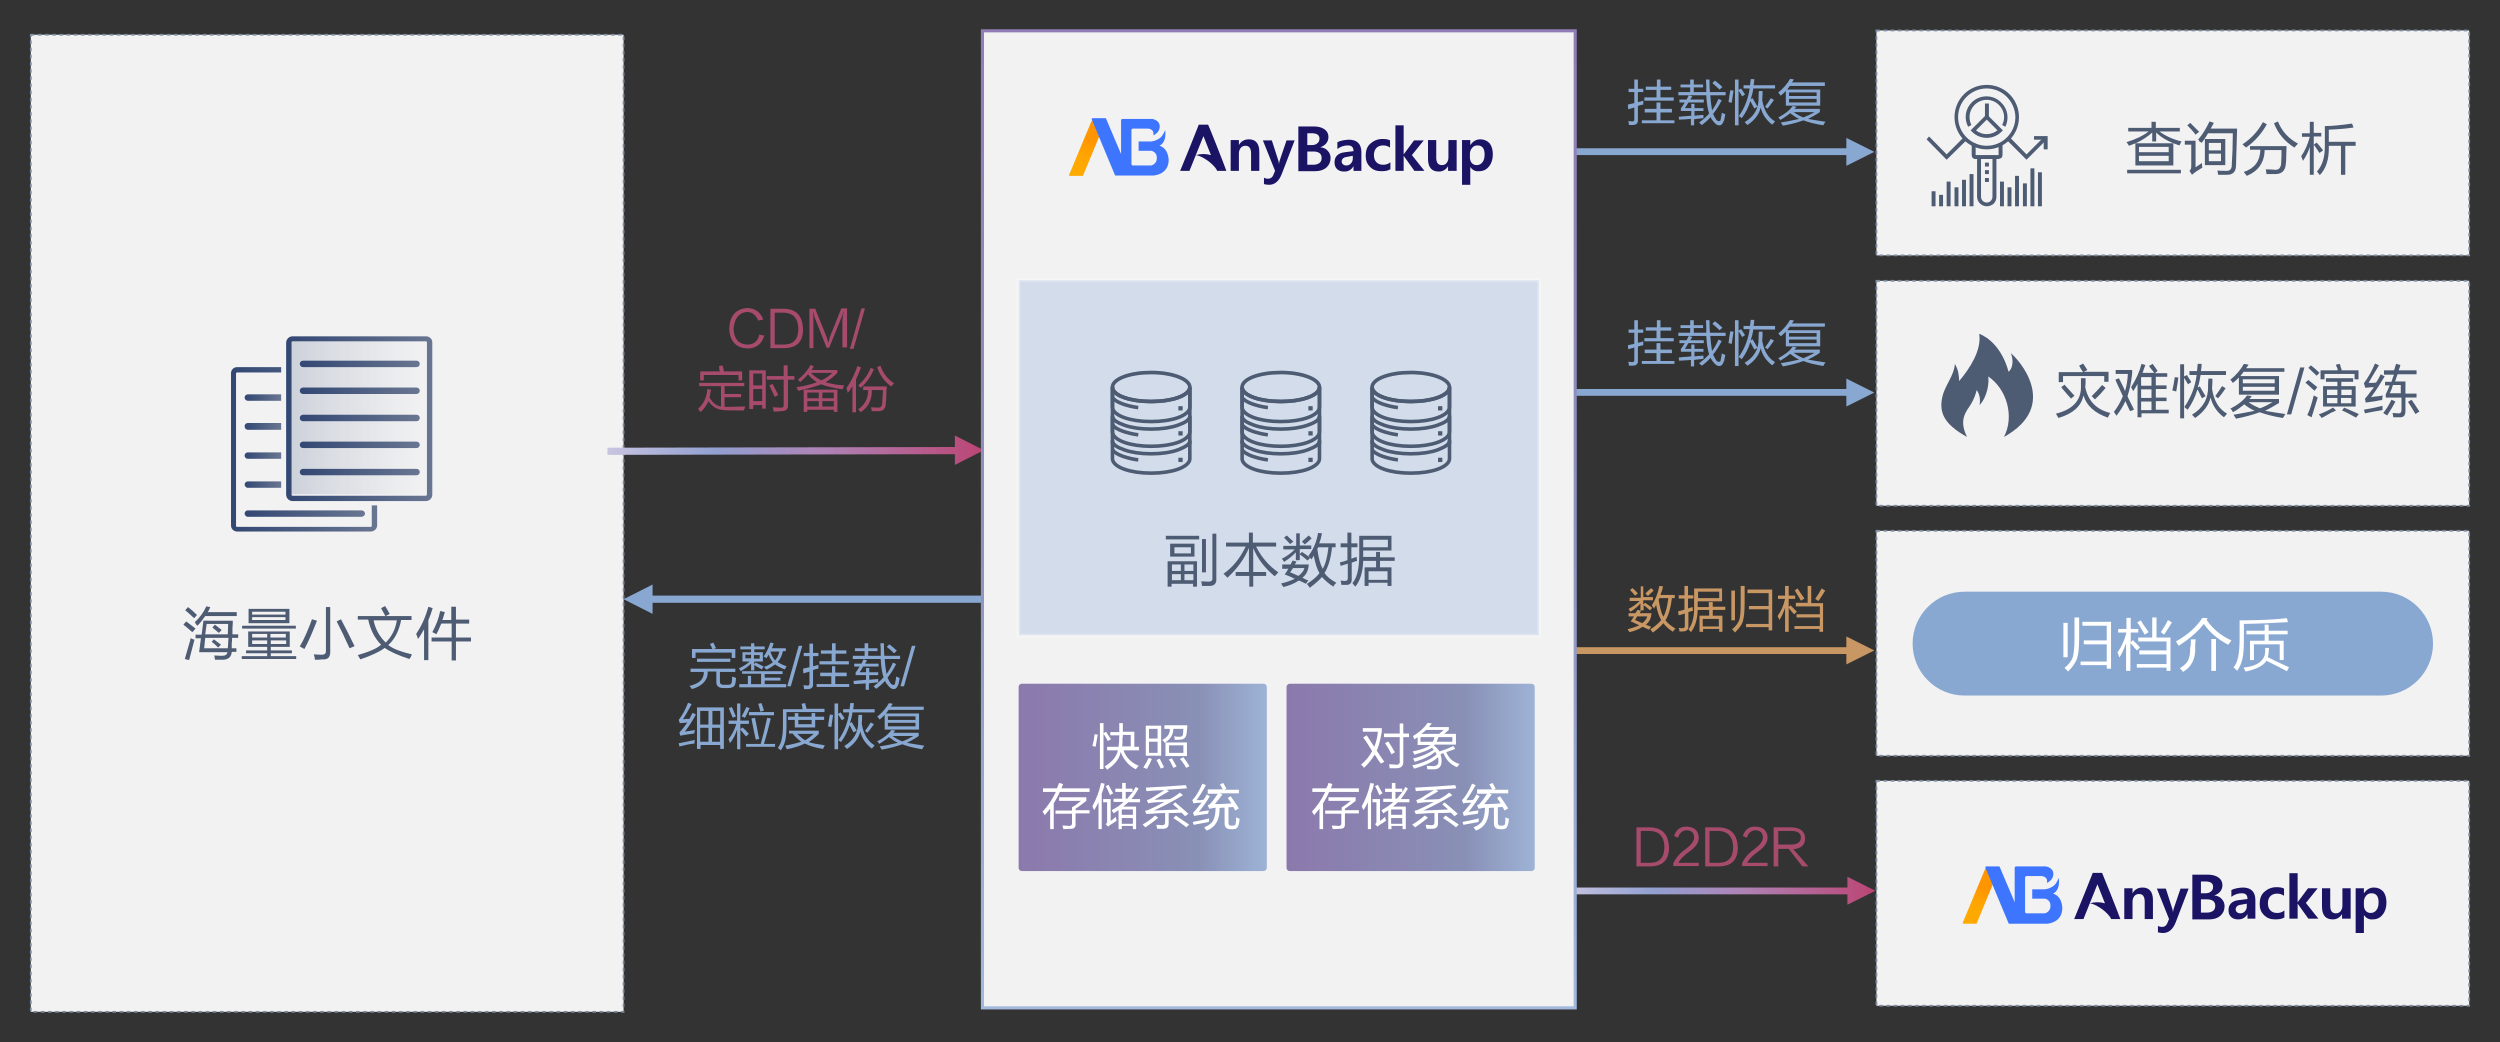 <?xml version="1.0" encoding="utf-8"?>
<!-- Generator: Adobe Illustrator 23.0.0, SVG Export Plug-In . SVG Version: 6.00 Build 0)  -->
<svg version="1.1" id="图层_1" xmlns="http://www.w3.org/2000/svg" xmlns:xlink="http://www.w3.org/1999/xlink" x="0px" y="0px"
	 viewBox="0 0 698 291" style="enable-background:new 0 0 698 291;" xml:space="preserve">
<rect x="0" y="0" width="698" height="291" fill="#333333" stroke="none"/>
<style type="text/css">
	.st0{fill:#F2F2F3;stroke:#7E8DA2;stroke-width:0.5;stroke-miterlimit:10;stroke-dasharray:1,1;}
	.st1{fill:url(#SVGID_1_);}
	.st2{fill:#A64B6C;}
	.st3{fill:#88A8D2;}
	.st4{fill:url(#SVGID_2_);}
	.st5{fill:#C99763;}
	.st6{fill-rule:evenodd;clip-rule:evenodd;fill:#88A8D2;}
	.st7{fill:#FFFFFF;}
	.st8{fill:#4D5B73;}
	.st9{fill:#F2F2F3;}
	.st10{opacity:0.3;fill:#88A8D2;stroke:#FFFFFF;stroke-miterlimit:10;}
	.st11{fill-rule:evenodd;clip-rule:evenodd;fill:url(#SVGID_3_);}
	.st12{fill:none;stroke:#4D5B73;stroke-miterlimit:10;}
	.st13{opacity:0.2;fill:none;stroke:#4D5B73;stroke-miterlimit:10;}
	.st14{fill-rule:evenodd;clip-rule:evenodd;fill:url(#SVGID_4_);}
	.st15{fill:none;stroke:url(#SVGID_5_);stroke-width:0.871;stroke-miterlimit:10;}
	.st16{opacity:0.2;fill:url(#SVGID_6_);}
	.st17{fill:url(#SVGID_7_);}
	.st18{fill:url(#SVGID_8_);}
	.st19{fill:url(#SVGID_9_);}
	.st20{fill:url(#SVGID_10_);}
	.st21{fill:url(#SVGID_11_);}
	.st22{fill:url(#SVGID_12_);}
	.st23{fill:url(#SVGID_13_);}
	.st24{fill:url(#SVGID_14_);}
	.st25{fill:url(#SVGID_15_);}
	.st26{fill:url(#SVGID_16_);}
	.st27{fill:url(#SVGID_17_);}
	.st28{fill:url(#SVGID_18_);}
	.st29{fill:#1B1464;}
	.st30{fill:url(#SVGID_19_);}
	.st31{fill:#3E75FF;}
	.st32{fill:url(#SVGID_20_);}
</style>
<g>
	<g>
		<g>
			<rect x="8.6" y="9.7" class="st0" width="165.5" height="272.8"/>
			<linearGradient id="SVGID_1_" gradientUnits="userSpaceOnUse" x1="169.59" y1="125.778" x2="274.722" y2="125.778">
				<stop  offset="4.300000e-07" style="stop-color:#C9C5E0"/>
				<stop  offset="0.124" style="stop-color:#B0B4DA"/>
				<stop  offset="0.285" style="stop-color:#92A0D0"/>
				<stop  offset="0.568" style="stop-color:#AE84B7"/>
				<stop  offset="1" style="stop-color:#BB4574"/>
			</linearGradient>
			<path class="st1" d="M266.6,129.8l8.1-4.1l-8.1-4.1L266.6,129.8z M169.6,127l98.4-0.2v-2l-98.4,0.2V127z"/>
			<g>
				<g>
					<g>
						<path class="st2" d="M212,93.4l1.4,0.3c-0.7,2.4-2.3,3.6-4.8,3.6c-3.1-0.2-4.8-2-5-5.4c0.1-3.7,1.8-5.7,5.1-5.9
							c2.1,0.1,3.6,1.1,4.4,3.2l-1.4,0.3c-0.7-1.6-1.7-2.4-3.2-2.4c-2.2,0.2-3.4,1.8-3.7,4.6c0.1,2.8,1.3,4.3,3.6,4.5
							C210.4,96.3,211.6,95.3,212,93.4z"/>
						<path class="st2" d="M218.8,97.2h-3.7V86.2h3.8c3.4,0.1,5.1,1.9,5.3,5.5C224.3,95.4,222.5,97.2,218.8,97.2z M218.9,87.3h-2.6
							v8.9h2.5c2.8,0,4.1-1.5,4.1-4.5C222.8,88.9,221.5,87.4,218.9,87.3z"/>
						<path class="st2" d="M235.2,89.4c0-0.2,0.1-0.7,0.2-1.6c0-0.3,0.1-0.5,0.1-0.6l-0.1-0.1c-0.1,0.6-0.2,1.1-0.4,1.4l-3.5,8.6
							h-0.7l-3.4-8.6c-0.1-0.6-0.3-1-0.3-1.4l-0.1,0.1c0.1,0.9,0.1,1.7,0.1,2.3v7.7h-1.1V86.2h1.6l3.2,7.9c0.1,0.4,0.3,0.9,0.4,1.5
							h0.1c0.1-0.5,0.3-1,0.4-1.5l3.2-8h1.6v10.9h-1.3V89.4z"/>
						<path class="st2" d="M240.5,86.1h1l-3.2,11.3h-1L240.5,86.1z"/>
						<path class="st2" d="M194.9,114.1c1.5-1.2,2.4-3.1,2.6-5.5l1,0.2c-0.1,0.8-0.3,1.5-0.4,2.2c0.9,1.5,1.9,2.3,3.2,2.5v-5.7h-6.1
							v-0.9h12.6v0.9h-5.5v2.2h4.6v0.9h-4.6v2.7c0.9,0,2.5,0,4.9-0.1c0.5,0,0.8,0,0.9,0c-0.1,0.3-0.3,0.7-0.4,1.1
							c-2.9,0-4.8,0-5.6-0.1c-1.8-0.1-3.2-0.9-4.3-2.5c-0.5,1.1-1.2,2.1-2.1,3C195.3,114.8,195.1,114.5,194.9,114.1z M200.7,102.2
							l1-0.2c0.1,0.3,0.3,0.8,0.4,1.6c0,0,0,0.1,0,0.1h5.1v2.5h-1v-1.5h-9.7v1.5h-1v-2.5h5.5c0-0.1-0.1-0.3-0.2-0.5
							C200.9,102.7,200.8,102.4,200.7,102.2z"/>
						<path class="st2" d="M209.2,103.4h4.6v10.7h-1v-1h-2.5v1.1h-1.1V103.4z M210.3,104.3v3.3h2.5v-3.3H210.3z M210.3,108.6v3.4
							h2.5v-3.4H210.3z M218.9,102h1v3h1.9v1H220v7c0.1,1.2-0.5,1.8-1.9,1.8c-0.2,0-0.5,0-1.1,0.1c-0.5,0-0.8,0-1,0
							c0-0.2-0.1-0.6-0.2-1c0-0.1-0.1-0.1-0.1-0.2c0.3,0,1,0.1,2.1,0.1c0.8,0.1,1.1-0.2,1-0.9V106h-4.7v-1h4.7V102z M215.7,107.2
							c0.3,0.6,0.9,1.7,1.6,3.1c-0.3,0.1-0.7,0.3-1,0.5c-0.6-1.3-1.1-2.4-1.5-3.2L215.7,107.2z"/>
						<path class="st2" d="M226.3,101.9l0.9,0.4c-0.2,0.4-0.4,0.7-0.6,1h7.2v0.8c-1.1,1.1-2.2,2-3.3,2.6c1.5,0.5,3.3,0.8,5.2,0.9
							c-0.1,0.2-0.2,0.4-0.3,0.7c-0.1,0.2-0.2,0.3-0.2,0.4c-2.5-0.4-4.4-0.8-5.9-1.4c-1.6,0.6-3.7,1.2-6.4,1.8
							c-0.1-0.1-0.2-0.3-0.3-0.6c-0.1-0.1-0.2-0.3-0.2-0.4c2-0.3,3.9-0.7,5.7-1.4c-1-0.6-1.8-1.3-2.5-2.2c-0.6,0.7-1.3,1.4-2.2,2.2
							c-0.1-0.1-0.2-0.2-0.3-0.4c-0.1-0.1-0.3-0.3-0.3-0.3C224.3,104.8,225.5,103.4,226.3,101.9z M224.4,108.8h9.4v6.2h-1v-0.6h-7.4
							v0.6h-1V108.8z M225.4,109.6v1.6h3.2v-1.6H225.4z M225.4,112v1.5h3.2V112H225.4z M232.4,104.1h-6c0.8,0.8,1.7,1.5,2.9,2.1
							C230.6,105.6,231.6,104.9,232.4,104.1z M232.8,109.6h-3.2v1.6h3.2V109.6z M229.6,112v1.5h3.2V112H229.6z"/>
						<path class="st2" d="M236.3,108.4c1.3-1.8,2.3-3.9,3.1-6.2l1,0.4c-0.4,1.1-0.9,2.2-1.4,3.3v9.2h-1v-7.3
							c-0.1,0.1-0.2,0.3-0.4,0.6c-0.1,0.3-0.4,0.7-0.9,1.3C236.6,109.2,236.5,108.8,236.3,108.4z M239.6,107.6
							c1.6-1.4,2.8-3,3.5-4.9l0.9,0.4c-0.9,2.1-2.1,3.8-3.7,5.2C239.9,107.8,239.6,107.6,239.6,107.6z M241,107.9h6.6
							c0,0.2,0,0.5-0.1,0.9c0,1.8-0.1,3.1-0.2,3.8c0,1.5-0.7,2.3-2.3,2.2c-0.6,0-1.2,0-1.6,0c-0.1-0.6-0.2-1-0.2-1.1
							c0.3,0,0.9,0.1,1.8,0.1c0.9,0.1,1.3-0.4,1.3-1.3c0.1-0.7,0.1-1.8,0.2-3.2c0-0.2,0-0.3,0-0.4h-3.1c0.1,2.7-0.9,4.7-3.1,6.2
							c-0.2-0.3-0.5-0.6-0.7-0.8c1.9-1.3,2.8-3.1,2.8-5.4H241V107.9z M244.9,102.5l0.9-0.4c0.8,2.2,2.1,3.8,3.8,4.9
							c-0.3,0.4-0.6,0.7-0.8,0.9C246.9,106.5,245.6,104.7,244.9,102.5z"/>
					</g>
				</g>
			</g>
			<path class="st3" d="M182.2,171.4l-8.1-4.1l8.1-4.1V171.4z M279.2,168.3h-98.4v-2h98.4V168.3z"/>
			<g>
				<path class="st3" d="M192.9,186.7h12.4v0.9h-4.3v2.7c0,0.6,0.3,0.9,1.1,0.9h1.1c0.7,0,1-0.2,1.1-0.7c0.1-0.5,0.1-1,0.1-1.6
					c0.6,0.2,1,0.3,1.1,0.4c0,0,0,0.1,0,0.1c-0.1,0.7-0.1,1.2-0.2,1.4c-0.1,0.9-0.8,1.3-2.1,1.3H202c-1.3,0-2-0.5-2-1.7v-2.9h-2.4
					c0.1,2.3-1.4,4-4.4,4.9c-0.2-0.3-0.4-0.6-0.7-0.9c2.7-0.6,4.1-1.9,4-3.9h-3.7V186.7z M198.2,179.8l1-0.4c0,0.1,0.1,0.4,0.3,0.7
					c0.2,0.4,0.3,0.7,0.4,0.9l-0.7,0.2h6.1v2.5h-1v-1.5h-10.1v1.5h-1v-2.5h5.7c-0.1-0.1-0.2-0.4-0.3-0.7
					C198.4,180.2,198.3,180,198.2,179.8z M194.6,183.9h9.3v0.9h-9.3V183.9z"/>
				<path class="st3" d="M207.3,182.1h2.4v-0.8h-3v-0.8h3v-0.9h0.9v0.9h2.9v0.8h-2.9v0.8h2.4v2.6h-2.4v0.8l0.4-0.5
					c0.7,0.3,1.4,0.7,2.2,1.1l-0.5,0.8c-0.3-0.2-0.8-0.4-1.4-0.8c-0.3-0.2-0.6-0.3-0.7-0.4v1.5h-0.9v-1.9c-0.7,0.7-1.7,1.4-2.9,2.1
					c-0.1-0.3-0.3-0.5-0.5-0.8c1.1-0.5,2.1-1.1,3-1.9h-2V182.1z M207.3,187.4h11.2v0.8h-5v1h4.4v0.8h-4.4v1h6v0.9h-13.1v-0.9h2.4
					v-2.3h0.9v2.3h2.8v-2.9h-5.3V187.4z M208.1,182.8v1h1.6v-1H208.1z M212.1,183.9v-1h-1.6v1H212.1z M213.3,186.2
					c0.9-0.3,1.7-0.7,2.5-1.3c-0.5-0.6-0.9-1.3-1.2-2.1c-0.1,0.1-0.2,0.3-0.3,0.5c-0.1,0.2-0.3,0.4-0.3,0.5c0,0-0.1-0.1-0.1-0.1
					c-0.1-0.1-0.4-0.3-0.7-0.4c0.8-1.1,1.4-2.4,1.9-3.9l0.9,0.2c-0.1,0.5-0.3,0.9-0.5,1.4h3.9v0.8h-0.8c-0.3,1.3-0.8,2.4-1.5,3
					c0.7,0.5,1.5,0.9,2.5,1.2c-0.1,0.3-0.3,0.6-0.5,0.9c-1.1-0.4-2-0.9-2.7-1.4c-0.7,0.5-1.5,1.1-2.5,1.5c0-0.1-0.1-0.3-0.3-0.4
					C213.5,186.4,213.4,186.3,213.3,186.2z M216.4,184.4c0.6-0.7,1-1.5,1.2-2.5h-2.5C215.4,182.9,215.8,183.7,216.4,184.4z"/>
				<path class="st3" d="M223,180.3h1l-3.2,11.3h-1L223,180.3z"/>
				<path class="st3" d="M224.2,186.7c0.5-0.1,1.1-0.3,1.8-0.4v-3.1h-1.6v-0.9h1.6v-2.6h1v2.6h1.5v0.9H227v2.8
					c0.5-0.1,1-0.2,1.5-0.4c0,0.1,0,0.5,0,1.1c-0.2,0-0.5,0.1-1,0.2c-0.2,0.1-0.4,0.1-0.5,0.2v3.7c0.1,1.1-0.4,1.6-1.5,1.6
					c-0.4,0-0.7,0-1,0c0-0.4-0.1-0.8-0.2-1.1c0.3,0,0.6,0.1,1.1,0.1c0.4,0,0.6-0.1,0.6-0.5v-3.4c-0.2,0.1-0.5,0.2-1,0.3
					c-0.3,0.1-0.5,0.2-0.7,0.2L224.2,186.7z M232.2,186h1v1.8h3.2v1h-3.2v2.2h3.9v0.8h-9.1v-0.8h4.1v-2.2H229v-1h3.3V186z
					 M229.3,181.6h3v-2h1v2h3v0.9h-3v2.1h3.7v0.9h-8.2v-0.9h3.4v-2.1h-3V181.6z"/>
				<path class="st3" d="M243.9,191.6c1.1-0.8,2-1.6,2.8-2.5c-0.4-1.1-0.7-2.8-0.8-5.1h-7.8v-0.9h3.3v-1.3h-2.7V181h2.7v-1.4h1v1.4
					h2.6v0.8h-2.6v1.3h3.5c0-0.4,0-0.9,0-1.6c0-0.8-0.1-1.4-0.1-1.9h1c0,1.5,0,2.6,0.1,3.5h4.4v0.9h-4.3c0.1,1.5,0.3,2.8,0.5,4.2
					c0.7-0.9,1.3-2,1.8-3.2l0.9,0.4c-0.7,1.4-1.5,2.7-2.4,3.8c0.2,0.5,0.5,1,0.8,1.5c0.3,0.4,0.6,0.6,0.9,0.5c0.2,0,0.4-0.1,0.4-0.4
					c0.1-0.6,0.3-1.3,0.3-1.9c0.4,0.1,0.7,0.3,1,0.4c-0.1,0.5-0.2,1-0.3,1.6c0,0.1-0.1,0.2-0.1,0.2c-0.3,0.9-0.7,1.3-1.3,1.3
					c-0.6,0-1.1-0.4-1.7-1.2c-0.3-0.3-0.5-0.7-0.7-1.1c-0.7,0.8-1.5,1.5-2.4,2.2c0,0-0.2-0.1-0.4-0.3
					C244.1,191.8,244,191.7,243.9,191.6z M238.3,190.1c0.2,0,0.5,0,1-0.1c1.1-0.1,1.9-0.1,2.5-0.2v-1.3h-2.9v-0.8
					c0.4-0.4,0.7-1,1.1-1.6h-1.5v-0.8h2c0.2-0.4,0.4-0.8,0.6-1.2l1,0.3c-0.1,0.1-0.2,0.3-0.4,0.6c-0.1,0.1-0.1,0.3-0.2,0.3h3.8v0.8
					H241c-0.4,0.7-0.7,1.2-1,1.6h1.8v-1.2h0.9v1.2h2.5v0.8h-2.5v1.3c0.5-0.1,1.3-0.1,2.2-0.2c-0.5,0-0.4,0,0.3,0c0,0.2,0,0.5,0,0.9
					c-0.2,0-0.9,0.1-1.9,0.2c-0.3,0-0.5,0.1-0.7,0.1v1.8h-0.9v-1.8c-1.4,0.1-2.5,0.2-3.3,0.2L238.3,190.1z M247.6,180.6l0.7-0.7
					c0.7,0.5,1.4,1.1,2.1,1.8l-0.8,0.7C249.1,181.9,248.5,181.3,247.6,180.6z"/>
				<path class="st3" d="M254.6,180.3h1l-3.2,11.3h-1L254.6,180.3z"/>
				<path class="st3" d="M189.5,207.5c0.9-0.1,2.5-0.5,4.5-0.9c0,0.1,0,0.3-0.1,0.5c0,0.2,0,0.4,0,0.5c-1.2,0.1-2.6,0.4-4.2,0.8
					L189.5,207.5z M191.2,204.3c0.4-0.1,1-0.2,1.8-0.3c0.5-0.1,0.8-0.1,1-0.2c0,0.1,0,0.3-0.1,0.5c0,0.2,0,0.4-0.1,0.5
					c-1.6,0.2-2.9,0.4-3.9,0.6l-0.2-0.9c0.4-0.4,1.2-1.3,2.2-2.8c-0.1,0-0.3,0-0.5,0.1c-0.8,0-1.3,0.1-1.6,0.1l-0.3-0.9
					c1-1.3,1.9-2.9,2.6-4.8l1,0.4c-1,1.9-1.8,3.3-2.4,4.2c0.2,0,0.5,0,0.9-0.1c0.4,0,0.7,0,0.9,0c0.1-0.2,0.3-0.5,0.5-1
					c0.2-0.3,0.3-0.5,0.4-0.7l0.9,0.5C193.2,201.5,192.2,203,191.2,204.3z M194.6,197.5h7.5v11.6h-1V208h-5.5v1.1h-1V197.5z
					 M195.5,198.5v3.8h2.3v-3.8H195.5z M195.5,203.2v3.9h2.3v-3.9H195.5z M201.1,198.5h-2.2v3.8h2.2V198.5z M198.8,203.2v3.9h2.2
					v-3.9H198.8z"/>
				<path class="st3" d="M203.4,206.4c0.9-1.2,1.7-2.6,2.2-4.3h-2.2v-0.9h2.4v-4.8h0.9v4.8h2.4v0.9h-2.4v1.5l0.6-0.5
					c0.4,0.3,1,0.9,1.8,1.8l-0.8,0.7c-0.3-0.3-0.8-0.9-1.5-1.8c0,0-0.1-0.1-0.1-0.1v5.5h-0.9v-5.5c-0.5,1.5-1.1,2.7-2,3.8
					C203.7,207.1,203.6,206.8,203.4,206.4z M203.5,197.7l0.8-0.3c0.2,0.3,0.5,0.9,0.8,1.8c0.2,0.4,0.3,0.7,0.4,0.8l-0.9,0.4
					C204.2,199.5,203.8,198.6,203.5,197.7z M207.1,200c0.4-0.7,0.8-1.6,1.3-2.6l0.9,0.3c-0.5,1.1-0.9,2-1.3,2.7L207.1,200z
					 M208.4,207.7h4c0.6-2.1,1.2-4.5,1.8-7.3l1,0.2c-0.3,1.1-0.7,3-1.5,5.7c-0.2,0.7-0.3,1.1-0.4,1.4h3.1v0.8h-8.1V207.7z
					 M209.1,198.8h7v0.9h-7V198.8z M209.8,200.6l1-0.2c0.1,0.4,0.2,1.2,0.5,2.5c0.3,1.7,0.5,2.8,0.7,3.4l-1,0.2
					C210.7,205.2,210.3,203.2,209.8,200.6z M211.7,196.5l0.9-0.2c0.3,0.7,0.5,1.4,0.7,2.1l-1,0.3
					C212.1,197.9,211.9,197.1,211.7,196.5z"/>
				<path class="st3" d="M223.8,196.5l1-0.2c0,0.2,0.1,0.5,0.2,0.9c0.1,0.3,0.1,0.5,0.2,0.7h5v0.9h-10.6v3.1c0,2.1-0.1,3.6-0.3,4.6
					c-0.2,1-0.6,2-1.3,3c-0.1-0.1-0.2-0.2-0.4-0.3c-0.2-0.2-0.4-0.4-0.4-0.4c0.6-0.9,1-1.8,1.1-2.7c0.2-0.8,0.3-2.1,0.3-3.9v-4.2
					h5.5C224,197.3,223.9,196.9,223.8,196.5z M220.3,204.9V204h8.3v0.9c-1,1-2,1.8-2.8,2.3c0.9,0.3,2.4,0.6,4.5,0.9
					c-0.2,0.3-0.4,0.7-0.5,1c-2-0.3-3.7-0.8-5.1-1.5c-1.4,0.7-3.1,1.2-5,1.6c-0.2-0.5-0.4-0.8-0.5-1c2.1-0.4,3.6-0.8,4.5-1.1
					c-0.9-0.7-1.7-1.4-2.4-2.3H220.3z M226.6,199.1h1v1h2.5v0.9h-2.5v2.1h-5.7V201H220v-0.9h1.9v-1h1v1h3.7V199.1z M227.2,204.9
					h-4.6c0.7,0.7,1.4,1.3,2.2,1.8C225.6,206.2,226.4,205.6,227.2,204.9z M222.9,201v1.2h3.7V201H222.9z"/>
				<path class="st3" d="M231.7,199.5l0.9,0.1c-0.1,0.8-0.3,1.9-0.5,3.4c-0.3-0.1-0.6-0.1-0.9-0.2
					C231.3,201.7,231.5,200.6,231.7,199.5z M233,196.4h1v2.9l0.7-0.4c0.1,0.1,0.2,0.3,0.4,0.6c0.4,0.5,0.6,0.9,0.7,1.1l-0.8,0.5
					c-0.4-0.7-0.7-1.2-1-1.6v9.7h-1V196.4z M234.1,206.6c1.6-2.3,2.6-4.8,3-7.7h-1.7V198h1.8c0.1-0.5,0.1-1.1,0.2-1.7h1
					c0,0.6-0.1,1.1-0.2,1.7h6v0.9H238c-0.1,1.1-0.4,2.1-0.7,3l0.5-0.3c0.6,1,1.1,1.8,1.4,2.4l-0.9,0.5c-0.2-0.4-0.5-0.9-0.9-1.7
					c-0.1-0.2-0.2-0.3-0.2-0.4c-0.5,1.7-1.3,3.3-2.4,4.8c-0.1-0.1-0.3-0.3-0.7-0.5C234.2,206.7,234.1,206.7,234.1,206.6z
					 M240.7,199.7c0,0.1,0,0.4,0,0.8c0,0.8-0.1,1.3-0.1,1.6c0.5,2.9,1.7,4.9,3.6,6c-0.1,0.1-0.2,0.2-0.4,0.5
					c-0.2,0.2-0.3,0.3-0.4,0.4c-1.7-1.3-2.8-2.9-3.2-4.8c-0.4,1.8-1.6,3.5-3.7,4.9c-0.1-0.1-0.3-0.2-0.4-0.4
					c-0.2-0.2-0.3-0.3-0.4-0.4c2.7-1.6,4-3.9,3.9-6.9c0-0.1,0-0.3,0-0.7c0-0.5,0.1-0.9,0.1-1.1H240.7z M241.5,204.1
					c0.7-0.9,1.2-1.7,1.6-2.4l0.9,0.5c-0.7,1-1.3,1.8-1.8,2.4L241.5,204.1z"/>
				<path class="st3" d="M244.9,200.1c1.4-1.1,2.5-2.4,3.3-3.8l1.1,0.2c-0.1,0.1-0.2,0.2-0.3,0.4c-0.1,0.2-0.3,0.3-0.3,0.4h9.2v0.9
					h-9.8c-0.1,0.2-0.3,0.4-0.5,0.7c-0.1,0.1-0.2,0.3-0.3,0.3h9.3v4.5h-9.6v-4.1c-0.5,0.5-0.9,0.9-1.4,1.3
					C245.4,200.6,245.2,200.3,244.9,200.1z M244.9,207c1.7-0.9,3.1-1.9,4-3.2l1.1,0.2c-0.1,0.1-0.2,0.2-0.3,0.3
					c-0.1,0.1-0.3,0.3-0.3,0.3h7.1v0.9c-1.3,0.9-2.5,1.5-3.3,1.9c1.5,0.3,3.1,0.5,4.9,0.8l-0.1,0.1c-0.3,0.4-0.5,0.7-0.5,0.9
					c-2.3-0.4-4.1-0.8-5.6-1.4c-1.6,0.6-3.5,1.1-5.7,1.5c-0.1-0.2-0.3-0.5-0.6-0.9c2-0.3,3.7-0.7,5.1-1c-0.9-0.4-1.7-1-2.5-1.6
					c-0.8,0.7-1.8,1.3-2.7,1.9C245.5,207.6,245.2,207.3,244.9,207z M247.9,200v1h7.7v-1H247.9z M247.9,201.8v1h7.7v-1H247.9z
					 M255,205.5h-5.8c0.8,0.6,1.7,1.1,2.7,1.5C253,206.6,254,206.1,255,205.5z"/>
			</g>
			<path class="st3" d="M515.5,38.5l7.8,3.9l-7.8,3.9V38.5z M436.6,41.4h80.2v1.9h-80.2V41.4z"/>
			<linearGradient id="SVGID_2_" gradientUnits="userSpaceOnUse" x1="436.921" y1="248.708" x2="523.581" y2="248.708">
				<stop  offset="4.300000e-07" style="stop-color:#C9C5E0"/>
				<stop  offset="0.124" style="stop-color:#B0B4DA"/>
				<stop  offset="0.285" style="stop-color:#92A0D0"/>
				<stop  offset="0.568" style="stop-color:#AE84B7"/>
				<stop  offset="1" style="stop-color:#BB4574"/>
			</linearGradient>
			<path class="st4" d="M515.8,244.8l7.8,3.9l-7.8,3.9V244.8z M436.9,247.8h80.2v1.9h-80.2V247.8z"/>
			<path class="st5" d="M515.5,177.7l7.8,3.9l-7.8,3.9V177.7z M436.6,180.7h80.2v1.9h-80.2V180.7z"/>
			<g>
				<g>
					<g>
						<path class="st5" d="M454.6,171.2h2c0.1-0.1,0.2-0.3,0.4-0.6c0.1-0.1,0.1-0.3,0.2-0.3l1,0.2l-0.4,0.7h3.3
							c-0.1,1.4-0.6,2.5-1.6,3.2c0.1,0,0.3,0.1,0.5,0.2c0.4,0.2,0.8,0.3,1,0.4l-0.6,0.8c-0.2-0.1-0.5-0.2-0.9-0.4
							c-0.4-0.2-0.7-0.3-0.9-0.4c-1,0.7-2.3,1.2-3.7,1.5c0-0.1-0.1-0.3-0.3-0.5c-0.1-0.1-0.1-0.3-0.2-0.3c1.2-0.3,2.3-0.7,3.3-1.1
							c-0.4-0.2-1.1-0.5-2.1-1c0.7,0.3,0.6,0.3-0.3-0.1c0.3-0.4,0.6-0.9,0.9-1.4h-1.5V171.2z M457.9,163.7h0.9v3h2.7v0.9h-2.7v1.2
							l0.5-0.5c0.5,0.3,1.2,0.8,2,1.4l-0.6,0.7c-0.1-0.1-0.3-0.2-0.4-0.3c-0.5-0.5-1-0.9-1.4-1.1v1.4h-0.9v-1.9
							c-0.7,0.8-1.6,1.6-2.8,2.3c-0.1-0.2-0.3-0.5-0.5-0.8c1.2-0.6,2.3-1.4,3.1-2.2h-2.8v-0.9h3.1V163.7z M455.1,164.7l0.7-0.5
							c0.5,0.4,1,0.9,1.5,1.5l-0.8,0.6C456.2,165.9,455.7,165.4,455.1,164.7z M456.5,173.1c0.7,0.3,1.3,0.5,2,0.9
							c0.8-0.6,1.3-1.3,1.4-1.9h-2.8c-0.1,0.1-0.2,0.3-0.3,0.5C456.7,172.8,456.6,173,456.5,173.1z M461,164.2l0.7,0.7
							c-0.4,0.4-1,0.9-1.6,1.5l-0.7-0.7C459.9,165.2,460.4,164.7,461,164.2z M463.3,163.6l1,0.1c-0.1,0.8-0.4,1.6-0.7,2.4h4v0.9
							h-0.8c-0.3,2.6-0.9,4.7-1.8,6.2c0.6,0.8,1.6,1.6,2.8,2.3c-0.3,0.3-0.6,0.6-0.7,0.9c-1.1-0.7-2-1.5-2.7-2.4
							c-0.6,0.7-1.5,1.6-2.9,2.6c-0.2-0.2-0.2-0.3-0.2-0.2c-0.3-0.4-0.5-0.6-0.5-0.7c1.4-0.9,2.4-1.8,3-2.6c-0.6-1-1.1-2.4-1.4-4.2
							c-0.2,0.3-0.4,0.7-0.6,1c0-0.1-0.2-0.3-0.4-0.6c-0.1-0.1-0.2-0.2-0.2-0.3C462.1,167.6,462.9,165.7,463.3,163.6z M464.4,172.2
							c0.7-1.1,1.1-2.9,1.4-5.2h-2.5c0,0.1-0.1,0.3-0.2,0.4C463.4,169.5,463.8,171.1,464.4,172.2z"/>
						<path class="st5" d="M468.5,170.7c0.5-0.1,1.1-0.3,1.8-0.5v-3.1h-1.6v-0.9h1.6v-2.6h1v2.6h1.5v0.9h-1.5v2.8
							c0.4-0.2,0.9-0.3,1.3-0.4c0,0.4,0,0.7,0.1,1c-0.1,0-0.2,0.1-0.3,0.1c-0.1,0-0.4,0.1-1,0.3v3.8c0.1,1.1-0.5,1.6-1.6,1.6
							c-0.4,0-0.7,0-0.9,0c0-0.3-0.1-0.7-0.2-1c0.2,0,0.5,0.1,1,0.1c0.5,0,0.7-0.2,0.7-0.6v-3.5c-0.4,0.1-0.9,0.3-1.7,0.5
							L468.5,170.7z M477.2,168.1h1v1.3h3.5v0.9h-3.5v1.6h2.7v4.5h-0.9v-0.8h-4.5v0.8h-1v-4.5h2.7v-1.6H474
							c-0.1,2.7-0.7,4.7-1.9,6.2c-0.2-0.3-0.4-0.5-0.7-0.8c1.1-1.3,1.7-3.5,1.6-6.8v-4.6h7.8v3.6h-6.8v1v0.6h3.1V168.1z
							 M474.1,165.2v1.8h5.9v-1.8H474.1z M475.4,172.8v2.1h4.5v-2.1H475.4z"/>
						<path class="st5" d="M483.4,164.9h1v8.3h-1V164.9z M486.1,163.6h1v4.9c0,2.3-0.2,4-0.5,5c-0.3,1-1.1,2-2.2,3.1
							c-0.3-0.4-0.6-0.7-0.8-0.9c1.1-0.9,1.7-1.8,2-2.6c0.3-0.8,0.4-2.4,0.4-4.5V163.6z M487.9,164.6h6.9V176h-1v-0.9h-6.3v-0.9h6.3
							v-4.1h-5.5v-0.9h5.5v-3.6h-5.9V164.6z"/>
						<path class="st5" d="M496.3,172c1-1.4,1.7-3,2.1-4.8h-2v-0.9h2v-2.7h1v2.7h1.8v0.9h-1.8v2.3l0.5-0.5c0.2,0.2,0.5,0.5,0.9,0.9
							c0.4,0.4,0.7,0.7,0.9,0.9l-0.8,0.7c-0.1-0.2-0.4-0.4-0.7-0.8c-0.4-0.4-0.6-0.8-0.8-1v6.7h-1v-6.7c-0.5,1.4-1,2.6-1.6,3.4
							C496.7,172.8,496.5,172.4,496.3,172z M504.7,163.6h1v4.8h3.3v8h-1v-0.8H501v-0.8h7.1v-2.4h-6.5v-0.9h6.5v-2.2h-6.7v-1h3.3
							V163.6z M501.1,164.8l0.8-0.5c0.1,0.2,0.4,0.6,0.7,1.1c0.5,0.7,0.9,1.3,1.2,1.7l-1,0.6c-0.3-0.6-0.8-1.4-1.5-2.5
							C501.3,165.1,501.2,164.9,501.1,164.8z M506.8,167.2c0.6-0.8,1.2-1.8,1.8-2.9l1,0.6c-0.7,1.1-1.3,2.1-1.9,2.9L506.8,167.2z"/>
					</g>
				</g>
			</g>
			<g>
				<g>
					<path class="st2" d="M460.6,241.9h-3.7v-10.9h3.8c3.4,0.1,5.1,1.9,5.3,5.5C466,240.1,464.3,241.9,460.6,241.9z M460.7,232h-2.6
						v8.9h2.5c2.8,0,4.1-1.5,4.1-4.5C464.6,233.6,463.3,232.1,460.7,232z"/>
					<path class="st2" d="M467.2,241.8V241c0.7-1.5,1.8-2.8,3.4-3.9c1.6-1.2,2.4-2.3,2.4-3.3c0-1.3-0.8-2-2.2-2
						c-1.1,0.1-1.9,0.8-2.3,2.1l-1.1-0.5c0.6-1.8,1.8-2.7,3.6-2.6c2,0.1,3.1,1,3.3,2.9c0.1,1.4-0.8,2.8-2.7,4.1
						c-1.5,1.1-2.5,2.1-3,3.1h5.7v0.9H467.2z"/>
					<path class="st2" d="M479.8,241.9h-3.7v-10.9h3.8c3.4,0.1,5.1,1.9,5.3,5.5C485.2,240.1,483.5,241.9,479.8,241.9z M479.9,232
						h-2.6v8.9h2.5c2.8,0,4.1-1.5,4.1-4.5C483.8,233.6,482.4,232.1,479.9,232z"/>
					<path class="st2" d="M486.4,241.8V241c0.7-1.5,1.8-2.8,3.4-3.9c1.6-1.2,2.4-2.3,2.4-3.3c0-1.3-0.8-2-2.2-2
						c-1.1,0.1-1.9,0.8-2.3,2.1l-1.1-0.5c0.6-1.8,1.8-2.7,3.6-2.6c2,0.1,3.1,1,3.3,2.9c0.1,1.4-0.8,2.8-2.7,4.1
						c-1.5,1.1-2.5,2.1-3,3.1h5.7v0.9H486.4z"/>
					<path class="st2" d="M504.9,241.9h-1.7l-3.8-4.9h-2.9v4.9h-1.3v-10.9h5.1c2.3,0.1,3.6,1.1,3.7,3c0,1.9-1.1,2.9-3.3,3.1
						L504.9,241.9z M496.5,232v3.8h3.6c1.8,0,2.7-0.7,2.7-2c0-1.2-0.9-1.8-2.7-1.8H496.5z"/>
				</g>
			</g>
			<path class="st3" d="M515.5,105.7l7.8,3.9l-7.8,3.9V105.7z M436.6,108.6h80.2v1.9h-80.2V108.6z"/>
			<g>
				<g>
					<path class="st3" d="M454.5,96.4c0.5-0.1,1.1-0.3,1.8-0.4v-3.1h-1.6V92h1.6v-2.6h1V92h1.5v0.9h-1.5v2.8c0.5-0.1,1-0.2,1.5-0.4
						c0,0.1,0,0.5,0,1.1c-0.2,0-0.5,0.1-1,0.2c-0.2,0.1-0.4,0.1-0.5,0.2v3.7c0.1,1.1-0.4,1.6-1.5,1.6c-0.4,0-0.7,0-1,0
						c0-0.4-0.1-0.8-0.2-1.1c0.3,0,0.6,0.1,1.1,0.1c0.4,0,0.6-0.1,0.6-0.5V97c-0.2,0.1-0.5,0.2-1,0.3c-0.3,0.1-0.5,0.2-0.7,0.2
						L454.5,96.4z M462.6,95.8h1v1.8h3.2v1h-3.2v2.2h3.9v0.8h-9.1v-0.8h4.1v-2.2h-3.3v-1h3.3V95.8z M459.6,91.4h3v-2h1v2h3v0.9h-3
						v2.1h3.7v0.9h-8.2v-0.9h3.4v-2.1h-3V91.4z"/>
					<path class="st3" d="M474.4,101.4c1.1-0.8,2-1.6,2.8-2.5c-0.4-1.1-0.7-2.8-0.8-5.1h-7.8v-0.9h3.3v-1.3h-2.7v-0.8h2.7v-1.4h1
						v1.4h2.6v0.8h-2.6v1.3h3.5c0-0.4,0-0.9,0-1.6c0-0.8-0.1-1.4-0.1-1.9h1c0,1.5,0,2.6,0.1,3.5h4.4v0.9h-4.3
						c0.1,1.5,0.3,2.8,0.5,4.2c0.7-0.9,1.3-2,1.8-3.2l0.9,0.4c-0.7,1.4-1.5,2.7-2.4,3.8c0.2,0.5,0.5,1,0.8,1.5
						c0.3,0.4,0.6,0.6,0.9,0.5c0.2,0,0.4-0.1,0.4-0.4c0.1-0.6,0.3-1.3,0.3-1.9c0.4,0.1,0.7,0.3,1,0.4c-0.1,0.5-0.2,1-0.3,1.6
						c0,0.1-0.1,0.2-0.1,0.2c-0.3,0.9-0.7,1.3-1.3,1.3c-0.6,0-1.1-0.4-1.7-1.2c-0.3-0.3-0.5-0.7-0.7-1.1c-0.7,0.8-1.5,1.5-2.4,2.2
						c0,0-0.2-0.1-0.4-0.3C474.6,101.6,474.5,101.5,474.4,101.4z M468.7,99.8c0.2,0,0.5,0,1-0.1c1.1-0.1,1.9-0.1,2.5-0.2v-1.3h-2.9
						v-0.8c0.4-0.4,0.7-1,1.1-1.6h-1.5v-0.8h2c0.2-0.4,0.4-0.8,0.6-1.2l1,0.3c-0.1,0.1-0.2,0.3-0.4,0.6c-0.1,0.1-0.1,0.3-0.2,0.3
						h3.8v0.8h-4.3c-0.4,0.7-0.7,1.2-1,1.6h1.8v-1.2h0.9v1.2h2.5v0.8h-2.5v1.3c0.5-0.1,1.3-0.1,2.2-0.2c-0.5,0-0.4,0,0.3,0
						c0,0.2,0,0.5,0,0.9c-0.2,0-0.9,0.1-1.9,0.2c-0.3,0-0.5,0.1-0.7,0.1v1.8h-0.9v-1.8c-1.4,0.1-2.5,0.2-3.3,0.2L468.7,99.8z
						 M478.1,90.4l0.7-0.7c0.7,0.5,1.4,1.1,2.1,1.8l-0.8,0.7C479.6,91.7,478.9,91.1,478.1,90.4z"/>
					<path class="st3" d="M483.1,92.5l0.9,0.1c-0.1,0.8-0.3,1.9-0.5,3.4c-0.3-0.1-0.6-0.1-0.9-0.2C482.7,94.7,482.9,93.6,483.1,92.5
						z M484.4,89.4h1v2.9l0.7-0.4c0.1,0.1,0.2,0.3,0.4,0.6c0.4,0.5,0.6,0.9,0.7,1.1l-0.8,0.5c-0.4-0.7-0.7-1.2-1-1.6v9.7h-1V89.4z
						 M485.5,99.6c1.6-2.3,2.6-4.8,3-7.7h-1.7V91h1.8c0.1-0.5,0.1-1.1,0.2-1.7h1c0,0.6-0.1,1.1-0.2,1.7h6V92h-6.1
						c-0.1,1.1-0.4,2.1-0.7,3l0.5-0.3c0.6,1,1.1,1.8,1.4,2.4l-0.9,0.5c-0.2-0.4-0.5-0.9-0.9-1.7c-0.1-0.2-0.2-0.3-0.2-0.4
						c-0.5,1.7-1.3,3.3-2.4,4.8c-0.1-0.1-0.3-0.3-0.7-0.5C485.6,99.7,485.5,99.7,485.5,99.6z M492.1,92.7c0,0.1,0,0.4,0,0.8
						c0,0.8-0.1,1.3-0.1,1.6c0.5,2.9,1.7,4.9,3.6,6c-0.1,0.1-0.2,0.2-0.4,0.5c-0.2,0.2-0.3,0.3-0.4,0.4c-1.7-1.3-2.8-2.9-3.2-4.8
						c-0.4,1.8-1.6,3.5-3.7,4.9c-0.1-0.1-0.3-0.2-0.4-0.4c-0.2-0.2-0.3-0.3-0.4-0.4c2.7-1.6,4-3.9,3.9-6.9c0-0.1,0-0.3,0-0.7
						c0-0.5,0.1-0.9,0.1-1.1H492.1z M492.8,97c0.7-0.9,1.2-1.7,1.6-2.4l0.9,0.5c-0.7,1-1.3,1.8-1.8,2.4L492.8,97z"/>
					<path class="st3" d="M496.5,93.1c1.4-1.1,2.5-2.4,3.3-3.8l1.1,0.2c-0.1,0.1-0.2,0.2-0.3,0.4c-0.1,0.2-0.3,0.3-0.3,0.4h9.2v0.9
						h-9.8c-0.1,0.2-0.3,0.4-0.5,0.7c-0.1,0.1-0.2,0.3-0.3,0.3h9.3v4.5h-9.6v-4.1c-0.5,0.5-0.9,0.9-1.4,1.3
						C496.9,93.6,496.7,93.3,496.5,93.1z M496.5,100c1.7-0.9,3.1-1.9,4-3.2l1.1,0.2c-0.1,0.1-0.2,0.2-0.3,0.3
						c-0.1,0.1-0.3,0.3-0.3,0.3h7.1v0.9c-1.3,0.9-2.5,1.5-3.3,1.9c1.5,0.3,3.1,0.5,4.9,0.8l-0.1,0.1c-0.3,0.4-0.5,0.7-0.5,0.9
						c-2.3-0.4-4.1-0.8-5.6-1.4c-1.6,0.6-3.5,1.1-5.7,1.5c-0.1-0.2-0.3-0.5-0.6-0.9c2-0.3,3.7-0.7,5.1-1c-0.9-0.4-1.7-1-2.5-1.6
						c-0.8,0.7-1.8,1.3-2.7,1.9C497,100.6,496.8,100.3,496.5,100z M499.5,93v1h7.7v-1H499.5z M499.5,94.8v1h7.7v-1H499.5z
						 M506.6,98.5h-5.8c0.8,0.6,1.7,1.1,2.7,1.5C504.5,99.6,505.6,99.1,506.6,98.5z"/>
				</g>
			</g>
			<rect x="523.9" y="148.2" class="st0" width="165.5" height="62.8"/>
			<rect x="523.9" y="218" class="st0" width="165.5" height="62.8"/>
			<rect x="523.9" y="8.5" class="st0" width="165.5" height="62.8"/>
			<rect x="523.9" y="78.4" class="st0" width="165.5" height="62.8"/>
			<g>
				<path class="st6" d="M548.5,194.2h116.3c8,0,14.5-6.5,14.5-14.5c0-8-6.5-14.5-14.5-14.5H548.5c-8,0-14.5,6.5-14.5,14.5
					C534,187.7,540.5,194.2,548.5,194.2z"/>
			</g>
			<g>
				<g>
					<path class="st7" d="M576.1,173.9h1.2v9.6h-1.2V173.9z M579.3,172.4h1.2v5.7c0,2.7-0.2,4.7-0.6,5.8c-0.4,1.1-1.2,2.3-2.5,3.6
						c-0.4-0.5-0.7-0.8-1-1c1.2-1,2-2,2.3-3c0.3-1,0.5-2.7,0.5-5.3V172.4z M581.4,173.6h8v13.1h-1.2v-1h-7.3v-1h7.3v-4.8h-6.4v-1.1
						h6.4v-4.1h-6.8V173.6z"/>
					<path class="st7" d="M591.2,182.2c1.1-1.6,2-3.5,2.5-5.6h-2.3v-1h2.3v-3.1h1.2v3.1h2.1v1h-2.1v2.7l0.6-0.6c0.2,0.2,0.5,0.6,1,1
						c0.5,0.5,0.8,0.9,1,1.1l-0.9,0.8c-0.2-0.2-0.4-0.5-0.8-0.9c-0.4-0.5-0.7-0.9-1-1.1v7.7h-1.2v-7.7c-0.6,1.7-1.2,3-1.9,4
						C591.6,183.1,591.4,182.6,591.2,182.2z M600.9,172.4h1.2v5.6h3.9v9.3h-1.1v-0.9h-8.3v-1h8.3v-2.7h-7.6v-1.1h7.6v-2.5H597V178
						h3.9V172.4z M596.7,173.8l1-0.6c0.2,0.3,0.4,0.7,0.8,1.3c0.6,0.8,1.1,1.5,1.4,2l-1.1,0.7c-0.4-0.7-1-1.7-1.7-2.9
						C596.9,174.1,596.8,173.9,596.7,173.8z M603.3,176.5c0.7-1,1.4-2.1,2-3.4l1.1,0.7c-0.8,1.3-1.5,2.4-2.2,3.4L603.3,176.5z"/>
					<path class="st7" d="M616.4,172.6c0,0-0.1,0.1-0.1,0.1c0,0.1-0.1,0.2-0.2,0.4c1.7,2.5,4,4.4,6.9,5.7c-0.1,0.1-0.2,0.3-0.4,0.6
						c-0.3,0.3-0.4,0.6-0.5,0.6c-2.9-1.5-5.2-3.5-6.8-5.8c-1.6,2.1-3.9,4.1-7,6.1c-0.1-0.1-0.3-0.4-0.6-0.9
						c-0.1-0.2-0.1-0.3-0.2-0.3c3.4-1.9,5.8-4.1,7.4-6.6L616.4,172.6z M611.7,178.5h1.3c0,0.3,0,0.7-0.1,1.3c0,0.5,0,0.9,0,1.1
						c0.1,3-1,5.3-3.4,6.7c-0.2-0.3-0.5-0.7-0.9-1c1.2-0.8,2-1.5,2.3-2.2c0.4-0.8,0.6-1.9,0.6-3.5
						C611.7,180.2,611.7,179.4,611.7,178.5z M617.4,178.4h1.3v8.9h-1.3V178.4z"/>
					<path class="st7" d="M625.4,173.2c5.1,0,9.5-0.2,13.1-0.6l0.3,1.1c-3.1,0.2-7.2,0.4-12.3,0.5v4c0,2.5-0.1,4.4-0.4,5.7
						c-0.3,1.3-0.8,2.5-1.5,3.4c-0.3-0.3-0.6-0.7-1-1c1.2-1.2,1.7-3.9,1.7-8.1V173.2z M633.5,180.8c0,0.9-0.1,1.8-0.3,2.7
						c0.4,0.2,1.1,0.5,2,1c1.9,0.9,3.2,1.5,3.9,1.8l-0.6,1.1c-1.5-0.8-3.4-1.8-5.7-2.9c-0.8,1.3-2.7,2.3-5.8,3
						c-0.2-0.3-0.4-0.7-0.6-1.1c4.4-0.5,6.4-2.3,6-5.5H633.5z M632.3,174.4h1.1v1.7h5.3v1h-5.3v1.8h4.2v5.4h-1.1v-4.4h-7.2v4.4h-1.1
						v-5.4h4.1v-1.8h-5.1v-1h5.1V174.4z"/>
				</g>
			</g>
			<g>
				<g>
					<g>
						<path class="st8" d="M600.8,34h1.1v1.7h6.7v1h-5.7c1.6,1.2,3.7,2.2,6.2,2.8c0,0-0.1,0.1-0.2,0.3c-0.1,0.2-0.2,0.4-0.4,0.8
							c-2.8-0.9-5-2.1-6.5-3.6v2.5h-1.1V37c-1.3,1.2-2.9,2.2-4.6,3h10.5v6.2h-10.6V40c-0.2,0.1-0.5,0.2-1,0.4
							c-0.3,0.1-0.6,0.2-0.8,0.3c-0.2-0.4-0.4-0.7-0.7-1c2.6-0.8,4.7-1.8,6.2-3h-5.7v-1h6.5V34z M593.9,47.4h15v1h-15V47.4z
							 M597.2,41v1.5h8.3V41H597.2z M597.2,43.6V45h8.3v-1.5H597.2z"/>
						<path class="st8" d="M614.8,45.5c0,0.6,0,1,0.1,1.3c-1,0.6-2,1.2-2.9,2l-0.7-1.1c0.4-0.3,0.5-0.8,0.5-1.3v-6H610v-1.1h3v7.4
							C613.7,46.2,614.3,45.8,614.8,45.5z M611.5,34.3c1.2,1.2,2.1,2.1,2.5,2.5l-1,0.8c-0.8-1.1-1.6-1.9-2.3-2.6L611.5,34.3z
							 M613.7,39c1.3-1.5,2.3-3.2,3.2-5.1l1.2,0.4c-0.1,0.3-0.3,0.6-0.6,1.1c-0.1,0.2-0.2,0.4-0.3,0.5h7.4
							c-0.1,3.7-0.2,7.1-0.3,10.2c0,1.9-0.9,2.8-2.8,2.7c-0.9,0-1.7,0-2.2,0c0-0.1,0-0.3-0.1-0.6c0-0.3-0.1-0.5-0.1-0.6
							c0.5,0.1,1.3,0.1,2.3,0.1c1.1,0.1,1.7-0.4,1.7-1.5c0.2-2.9,0.3-5.9,0.3-9h-6.9c-0.7,1.2-1.3,2.1-1.8,2.7c0,0-0.2-0.2-0.6-0.4
							C613.9,39.1,613.8,39,613.7,39z M615.6,38.8h5.7v7.3h-5.7V38.8z M616.7,39.9V42h3.4v-2.1H616.7z M616.7,45h3.4v-2.1h-3.4V45z"
							/>
						<path class="st8" d="M626.1,40.3c2.4-1.6,4.3-3.6,5.7-6.2l1.1,0.6c-1.5,2.7-3.4,4.8-5.8,6.5C626.8,41,626.5,40.6,626.1,40.3z
							 M628.2,40.8h10.2c0,1-0.1,2.2-0.1,3.8c0,0.5-0.1,0.9-0.1,1.1c-0.1,1.9-1.1,2.9-2.9,2.9c-1.1,0-1.9,0-2.5,0
							c0-0.3-0.1-0.8-0.2-1.3c0.2,0,0.5,0,1,0c0.7,0,1.2,0.1,1.5,0.1c1.1,0.1,1.7-0.5,1.8-1.8c0.1-1.6,0.1-2.8,0.1-3.7h-4.7
							c-0.1,3.5-1.8,5.9-5,7.2c-0.1-0.2-0.4-0.5-0.7-0.9c0-0.1-0.1-0.1-0.1-0.2c3-1,4.5-3,4.6-6.2h-2.9V40.8z M634.9,34.4l1.1-0.5
							c1.1,2.8,3,4.8,5.6,6.2c-0.4,0.5-0.8,0.8-1,1.1C637.9,39.5,636,37.3,634.9,34.4z"/>
						<path class="st8" d="M642.5,43.6c1-1.4,1.8-3.2,2.4-5.4h-2.2v-1h2.2V34h1.1v3.1h2.1v1h-2.1v2.3l0.8-0.6
							c0.5,0.6,1.2,1.3,1.8,2.2l-1,0.7c-0.2-0.3-0.5-0.7-1-1.5c-0.3-0.4-0.5-0.7-0.6-0.8v8.4h-1.1V41c-0.4,1.4-1.1,2.7-1.9,3.9
							C642.9,44.6,642.7,44.2,642.5,43.6z M649.1,35.2c2.2,0,4.7-0.3,7.6-0.7l0.4,1.1c-1.9,0.3-4.2,0.5-6.9,0.6v3.4h7.5v1.1h-2.9
							v8.1h-1.2v-8.1h-3.4V41c0.1,3.5-0.8,6.1-2.5,7.9c-0.4-0.5-0.6-0.8-0.8-1c1.5-1.7,2.2-4,2.2-7V35.2z"/>
					</g>
				</g>
			</g>
			<g>
				<g>
					<g>
						<path class="st8" d="M574,115.5c4.5-1.1,6.9-3.5,7-7.2c0-1,0-1.9,0-2.7h1.3c0,1,0,1.9-0.1,2.5c0.8,3.9,3.2,6.3,7,7.2
							c-0.2,0.3-0.4,0.7-0.7,1.3c-3.7-1.3-5.9-3.3-6.8-6.2c-0.6,3-2.9,5.1-7,6.3c0-0.1-0.1-0.2-0.2-0.4
							C574.4,116.2,574.3,115.9,574,115.5z M580.5,102.1l1.1-0.6c0.1,0.2,0.3,0.5,0.6,0.9c0.3,0.4,0.4,0.7,0.6,0.9l-1,0.5h6.9v2.8
							h-1.2V105h-11.5v1.7h-1.2v-2.8h6.8c0,0-0.1-0.1-0.2-0.3C581.1,103.2,580.8,102.7,580.5,102.1z M575.5,108.1l0.9-0.7
							c1.2,1.3,2.1,2.3,2.8,3.1l-1,0.8c-0.1-0.2-0.3-0.4-0.6-0.7C576.7,109.5,575.9,108.7,575.5,108.1z M584,110.6
							c0.8-0.8,1.8-1.8,2.9-3.1l1,0.8c-0.9,1.1-1.9,2.2-3,3.2L584,110.6z"/>
						<path class="st8" d="M591.6,105.6c0.2,0.4,0.5,1,0.9,1.8c0.4,0.8,0.7,1.4,0.8,1.8c0.5-1.5,0.7-3.1,0.8-4.8h-3.4v-1.1h4.6v1
							c-0.3,2.8-0.8,4.8-1.3,6.3c0.3,0.8,0.9,1.9,1.7,3.5c-0.1-0.1,0,0,0.1,0.3l-1.1,0.4c-0.1-0.3-0.4-0.8-0.7-1.5
							c-0.3-0.6-0.4-1-0.6-1.3c-0.6,1.4-1.5,2.8-2.5,4.1c-0.2-0.4-0.4-0.7-0.7-1.1c1.1-1.4,1.9-2.9,2.5-4.4c-0.4-0.9-1-2.2-1.8-3.9
							c-0.1-0.3-0.2-0.6-0.3-0.7L591.6,105.6z M600,102.2l1-0.6c0.1,0.1,0.2,0.2,0.3,0.4c0.3,0.4,0.7,0.9,1.1,1.6l-0.8,0.6h3.5v1
							h-3.2v2.4h3v1h-3v2.4h3v1h-3v2.4h3.6v1h-7.6v1.1h-1.1v-9.3c-0.4,0.7-0.8,1.4-1.2,2c-0.2-0.4-0.4-0.7-0.6-1.1
							c1.4-2.2,2.4-4.4,2.9-6.5l1.1,0.3c-0.1,0.3-0.3,0.7-0.5,1.3c-0.1,0.4-0.2,0.7-0.3,0.9h3.2c-0.1-0.3-0.4-0.6-0.8-1.1
							C600.4,102.7,600.2,102.5,600,102.2z M597.8,105.3v2.4h2.9v-2.4H597.8z M597.8,108.7v2.4h2.9v-2.4H597.8z M597.8,112.1v2.4
							h2.9v-2.4H597.8z"/>
						<path class="st8" d="M607.2,105.3l1,0.1c-0.1,0.9-0.3,2.2-0.6,3.9c-0.3-0.1-0.7-0.2-1.1-0.3
							C606.8,107.9,607,106.6,607.2,105.3z M608.7,101.7h1.1v3.4l0.8-0.4c0.1,0.1,0.2,0.4,0.4,0.7c0.4,0.6,0.7,1,0.8,1.3l-0.9,0.6
							c-0.5-0.8-0.8-1.4-1.1-1.8v11.3h-1.1V101.7z M609.9,113.6c1.8-2.6,3-5.6,3.4-8.9h-2v-1.1h2.1c0.1-0.6,0.1-1.3,0.2-2h1.1
							c0,0.7-0.1,1.3-0.2,2h7v1.1h-7.1c-0.2,1.3-0.4,2.4-0.8,3.5l0.6-0.3c0.7,1.2,1.2,2.1,1.6,2.7l-1,0.6c-0.2-0.4-0.6-1.1-1-2
							c-0.1-0.2-0.2-0.4-0.3-0.4c-0.6,2-1.5,3.9-2.7,5.6c-0.1-0.1-0.3-0.3-0.8-0.6C610.1,113.7,610,113.6,609.9,113.6z M617.7,105.6
							c0,0.1,0,0.4,0,1c0,0.9-0.1,1.5-0.1,1.9c0.5,3.4,1.9,5.7,4.2,7c-0.1,0.1-0.3,0.3-0.5,0.6c-0.3,0.3-0.4,0.4-0.4,0.4
							c-2-1.5-3.2-3.4-3.7-5.5c-0.5,2.1-1.9,4-4.3,5.7c-0.1-0.1-0.3-0.3-0.5-0.5s-0.4-0.4-0.4-0.4c3.1-1.9,4.6-4.5,4.5-8
							c0-0.1,0-0.4,0-0.8c0-0.6,0.1-1,0.1-1.3H617.7z M618.5,110.6c0.8-1.1,1.4-2,1.9-2.8l1,0.6c-0.8,1.2-1.5,2.1-2.1,2.8
							L618.5,110.6z"/>
						<path class="st8" d="M622.7,106c1.7-1.3,2.9-2.8,3.8-4.4l1.3,0.2c-0.1,0.1-0.2,0.3-0.3,0.5c-0.2,0.2-0.3,0.4-0.4,0.5h10.7v1
							h-11.4c-0.1,0.2-0.3,0.5-0.6,0.8c-0.1,0.2-0.2,0.3-0.3,0.4h10.8v5.2h-11.2v-4.8c-0.6,0.6-1.1,1.1-1.7,1.5
							C623.2,106.6,623,106.3,622.7,106z M622.7,114.1c2-1,3.6-2.2,4.7-3.7l1.3,0.2c-0.1,0.1-0.2,0.2-0.3,0.4
							c-0.2,0.2-0.3,0.3-0.4,0.4h8.3v1.1c-1.6,1-2.9,1.7-3.9,2.2c1.7,0.3,3.6,0.6,5.7,0.9l-0.1,0.1c-0.3,0.5-0.5,0.8-0.6,1
							c-2.6-0.4-4.8-1-6.5-1.6c-1.9,0.7-4.1,1.3-6.6,1.8c-0.1-0.2-0.4-0.6-0.7-1.1c2.4-0.4,4.3-0.8,5.9-1.1c-1.1-0.5-2-1.1-2.9-1.8
							c-1,0.8-2,1.6-3.2,2.2C623.3,114.7,623.1,114.4,622.7,114.1z M626.2,105.9v1.1h8.9v-1.1H626.2z M626.2,108v1.1h8.9V108H626.2z
							 M634.5,112.3h-6.7c0.9,0.7,2,1.2,3.2,1.7C632.1,113.6,633.3,113,634.5,112.3z"/>
						<path class="st8" d="M642.2,102.6h1.2l-3.7,13.1h-1.2L642.2,102.6z"/>
						<path class="st8" d="M644.5,106.1c0.5,0.4,1.4,1.1,2.5,2l-0.8,1c-0.3-0.3-1.1-1-2.2-2c-0.2-0.1-0.3-0.2-0.3-0.3L644.5,106.1z
							 M646,110.4c0.4,0.2,0.8,0.4,1.1,0.6c-0.4,1.3-1,3.2-1.7,5.5l-1.2-0.6C645,114.2,645.5,112.4,646,110.4z M645.2,102
							c0.9,0.7,1.7,1.4,2.4,2.1l-0.8,0.8c-0.8-0.8-1.6-1.5-2.3-2.2L645.2,102z M651.4,113.8l0.8,0.8c-0.3,0.2-0.7,0.4-1.3,0.6
							c-1.2,0.7-2.1,1.2-2.7,1.5c-0.2-0.3-0.4-0.6-0.8-1C649.1,115.1,650.4,114.4,651.4,113.8z M652.2,101.8l1.1-0.2
							c0,0.1,0.1,0.4,0.2,0.8c0.2,0.5,0.3,0.8,0.3,1h4.7v2.5h-1.1v-1.5h-8.4v1.5h-1.1v-2.5h4.8c0-0.1-0.1-0.3-0.1-0.6
							C652.3,102.3,652.2,102,652.2,101.8z M649.4,105.6h7.6v1h-3.3v1.2h4v5.7h-9.1v-5.7h4v-1.2h-3.2V105.6z M649.7,108.8v1.5h2.9
							v-1.5H649.7z M649.7,111.1v1.5h2.9v-1.5H649.7z M656.6,108.8h-2.9v1.5h2.9V108.8z M653.6,111.1v1.5h2.9v-1.5H653.6z
							 M653.9,114.6l0.6-0.8c0.1,0.1,0.4,0.2,0.7,0.3c1.4,0.6,2.5,1.1,3.4,1.5l-0.8,1C656.2,115.7,654.9,115,653.9,114.6z"/>
						<path class="st8" d="M662,110.9c0.4-0.1,1.1-0.2,2.2-0.3c0.5-0.1,0.9-0.1,1.1-0.2c0,0,0,0.1-0.1,0.3c0,0.4-0.1,0.7-0.1,1
							c-0.4,0-1,0.1-1.8,0.3c-1.3,0.2-2.2,0.3-2.8,0.4l-0.2-1.1c0.5-0.5,1.3-1.6,2.5-3.2c-0.5,0-0.6,0-0.4,0c-1,0.1-1.7,0.1-2,0.2
							L660,107c1.1-1.5,2.2-3.3,3.1-5.5l1.1,0.5c-0.2,0.3-0.5,0.8-0.9,1.5c-1,1.7-1.7,2.8-2,3.4c1,0,1.7,0,2.1-0.1
							c0.5-0.7,0.9-1.5,1.3-2.3l1.1,0.6C664.6,107.1,663.4,109,662,110.9z M660,114.4c0.1,0,0.2,0,0.4-0.1c2-0.3,3.6-0.7,4.8-1
							c0,0.4,0,0.8,0,1.2c-1.9,0.3-3.5,0.6-4.9,0.9L660,114.4z M665.3,103.4h3.1c0.1-0.2,0.2-0.5,0.3-0.9c0.1-0.4,0.2-0.7,0.3-0.9
							l1.2,0.3c-0.1,0.5-0.3,1-0.5,1.5h5v1.1h-5.3c-0.1,0.3-0.3,0.8-0.5,1.4c-0.1,0.3-0.1,0.4-0.2,0.6h2.9v3.4h3.1v1.1h-3.1v3.7
							c0,1.3-0.5,1.9-1.7,1.8c-0.9,0-1.5,0-1.7,0c0-0.3-0.1-0.7-0.2-1.2c0.5,0,1,0.1,1.6,0.1c0.6,0.1,0.9-0.3,0.9-1v-3.4h-4.4v-1
							c0,0,0-0.1,0.1-0.1c0.3-0.6,0.6-1.4,1-2.3h-1.3v-1h1.8c0.2-0.7,0.4-1.3,0.7-2h-2.8V103.4z M667.7,111.6l1.1,0.5
							c-0.6,1.2-1.4,2.5-2.3,3.9c-0.1-0.1-0.3-0.2-0.5-0.3c-0.3-0.2-0.4-0.3-0.6-0.4C666.2,114.3,667,113.1,667.7,111.6z
							 M667.2,109.8h3.1v-2.3h-2.2C667.9,108.3,667.6,109.1,667.2,109.8z M672.3,112.2l1-0.6c0.6,0.9,1.4,2,2.2,3.3l-1.1,0.7
							C673.6,114.2,672.9,113.1,672.3,112.2z"/>
					</g>
				</g>
			</g>
			<path class="st8" d="M549.2,122c-2-4-0.9-6.3,0.6-8.4c1.6-2.3,2.1-4.7,2.1-4.7s1.3,1.6,0.8,4.2c2.3-2.5,2.7-6.5,2.4-8
				c5.2,3.5,7.4,11.2,4.4,16.9c15.9-8.8,3.9-21.9,1.9-23.4c0.7,1.5,0.8,4-0.6,5.2c-2.4-8.8-8.2-10.6-8.2-10.6
				c0.7,4.5-2.5,9.5-5.6,13.2c-0.1-1.8-0.2-3.1-1.2-4.8c-0.2,3.3-2.8,6-3.5,9.2C541.3,115.3,542.9,118.5,549.2,122z"/>
			<g>
				<g>
					<path class="st3" d="M454.5,29.2c0.5-0.1,1.1-0.3,1.8-0.4v-3.1h-1.6v-0.9h1.6v-2.6h1v2.6h1.5v0.9h-1.5v2.8
						c0.5-0.1,1-0.2,1.5-0.4c0,0.1,0,0.5,0,1.1c-0.2,0-0.5,0.1-1,0.2c-0.2,0.1-0.4,0.1-0.5,0.2v3.7c0.1,1.1-0.4,1.6-1.5,1.6
						c-0.4,0-0.7,0-1,0c0-0.4-0.1-0.8-0.2-1.1c0.3,0,0.6,0.1,1.1,0.1c0.4,0,0.6-0.1,0.6-0.5v-3.4c-0.2,0.1-0.5,0.2-1,0.3
						c-0.3,0.1-0.5,0.2-0.7,0.2L454.5,29.2z M462.6,28.6h1v1.8h3.2v1h-3.2v2.2h3.9v0.8h-9.1v-0.8h4.1v-2.2h-3.3v-1h3.3V28.6z
						 M459.6,24.2h3v-2h1v2h3v0.9h-3v2.1h3.7v0.9h-8.2v-0.9h3.4v-2.1h-3V24.2z"/>
					<path class="st3" d="M474.4,34.2c1.1-0.8,2-1.6,2.8-2.5c-0.4-1.1-0.7-2.8-0.8-5.1h-7.8v-0.9h3.3v-1.3h-2.7v-0.8h2.7v-1.4h1v1.4
						h2.6v0.8h-2.6v1.3h3.5c0-0.4,0-0.9,0-1.6c0-0.8-0.1-1.4-0.1-1.9h1c0,1.5,0,2.6,0.1,3.5h4.4v0.9h-4.3c0.1,1.5,0.3,2.8,0.5,4.2
						c0.7-0.9,1.3-2,1.8-3.2l0.9,0.4c-0.7,1.4-1.5,2.7-2.4,3.8c0.2,0.5,0.5,1,0.8,1.5c0.3,0.4,0.6,0.6,0.9,0.5
						c0.2,0,0.4-0.1,0.4-0.4c0.1-0.6,0.3-1.3,0.3-1.9c0.4,0.1,0.7,0.3,1,0.4c-0.1,0.5-0.2,1-0.3,1.6c0,0.1-0.1,0.2-0.1,0.2
						c-0.3,0.9-0.7,1.3-1.3,1.3c-0.6,0-1.1-0.4-1.7-1.2c-0.3-0.3-0.5-0.7-0.7-1.1c-0.7,0.8-1.5,1.5-2.4,2.2c0,0-0.2-0.1-0.4-0.3
						C474.6,34.4,474.5,34.3,474.4,34.2z M468.7,32.6c0.2,0,0.5,0,1-0.1c1.1-0.1,1.9-0.1,2.5-0.2v-1.3h-2.9v-0.8
						c0.4-0.4,0.7-1,1.1-1.6h-1.5v-0.8h2c0.2-0.4,0.4-0.8,0.6-1.2l1,0.3c-0.1,0.1-0.2,0.3-0.4,0.6c-0.1,0.1-0.1,0.3-0.2,0.3h3.8v0.8
						h-4.3c-0.4,0.7-0.7,1.2-1,1.6h1.8v-1.2h0.9v1.2h2.5v0.8h-2.5v1.3c0.5-0.1,1.3-0.1,2.2-0.2c-0.5,0-0.4,0,0.3,0
						c0,0.2,0,0.5,0,0.9c-0.2,0-0.9,0.1-1.9,0.2c-0.3,0-0.5,0.1-0.7,0.1V35h-0.9v-1.8c-1.4,0.1-2.5,0.2-3.3,0.2L468.7,32.6z
						 M478.1,23.2l0.7-0.7c0.7,0.5,1.4,1.1,2.1,1.8l-0.8,0.7C479.6,24.5,478.9,23.9,478.1,23.2z"/>
					<path class="st3" d="M483.1,25.2l0.9,0.1c-0.1,0.8-0.3,1.9-0.5,3.4c-0.3-0.1-0.6-0.1-0.9-0.2C482.7,27.5,482.9,26.4,483.1,25.2
						z M484.4,22.2h1v2.9l0.7-0.4c0.1,0.1,0.2,0.3,0.4,0.6c0.4,0.5,0.6,0.9,0.7,1.1l-0.8,0.5c-0.4-0.7-0.7-1.2-1-1.6V35h-1V22.2z
						 M485.5,32.4c1.6-2.3,2.6-4.8,3-7.7h-1.7v-0.9h1.8c0.1-0.5,0.1-1.1,0.2-1.7h1c0,0.6-0.1,1.1-0.2,1.7h6v0.9h-6.1
						c-0.1,1.1-0.4,2.1-0.7,3l0.5-0.3c0.6,1,1.1,1.8,1.4,2.4l-0.9,0.5c-0.2-0.4-0.5-0.9-0.9-1.7c-0.1-0.2-0.2-0.3-0.2-0.4
						c-0.5,1.7-1.3,3.3-2.4,4.8c-0.1-0.1-0.3-0.3-0.7-0.5C485.6,32.5,485.5,32.4,485.5,32.4z M492.1,25.5c0,0.1,0,0.4,0,0.8
						c0,0.8-0.1,1.3-0.1,1.6c0.5,2.9,1.7,4.9,3.6,6c-0.1,0.1-0.2,0.2-0.4,0.5c-0.2,0.2-0.3,0.3-0.4,0.4c-1.7-1.3-2.8-2.9-3.2-4.8
						c-0.4,1.8-1.6,3.5-3.7,4.9c-0.1-0.1-0.3-0.2-0.4-0.4c-0.2-0.2-0.3-0.3-0.4-0.4c2.7-1.6,4-3.9,3.9-6.9c0-0.1,0-0.3,0-0.7
						c0-0.5,0.1-0.9,0.1-1.1H492.1z M492.8,29.8c0.7-0.9,1.2-1.7,1.6-2.4l0.9,0.5c-0.7,1-1.3,1.8-1.8,2.4L492.8,29.8z"/>
					<path class="st3" d="M496.5,25.8c1.4-1.1,2.5-2.4,3.3-3.8l1.1,0.2c-0.1,0.1-0.2,0.2-0.3,0.4c-0.1,0.2-0.3,0.3-0.3,0.4h9.2V24
						h-9.8c-0.1,0.2-0.3,0.4-0.5,0.7c-0.1,0.1-0.2,0.3-0.3,0.3h9.3v4.5h-9.6v-4.1c-0.5,0.5-0.9,0.9-1.4,1.3
						C496.9,26.4,496.7,26.1,496.5,25.8z M496.5,32.8c1.7-0.9,3.1-1.9,4-3.2l1.1,0.2c-0.1,0.1-0.2,0.2-0.3,0.3
						c-0.1,0.1-0.3,0.3-0.3,0.3h7.1v0.9c-1.3,0.9-2.5,1.5-3.3,1.9c1.5,0.3,3.1,0.5,4.9,0.8l-0.1,0.1c-0.3,0.4-0.5,0.7-0.5,0.9
						c-2.3-0.4-4.1-0.8-5.6-1.4c-1.6,0.6-3.5,1.1-5.7,1.5c-0.1-0.2-0.3-0.5-0.6-0.9c2-0.3,3.7-0.7,5.1-1c-0.9-0.4-1.7-1-2.5-1.6
						c-0.8,0.7-1.8,1.3-2.7,1.9C497,33.4,496.8,33.1,496.5,32.8z M499.5,25.8v1h7.7v-1H499.5z M499.5,27.6v1h7.7v-1H499.5z
						 M506.6,31.3h-5.8c0.8,0.6,1.7,1.1,2.7,1.5C504.5,32.4,505.6,31.9,506.6,31.3z"/>
				</g>
			</g>
			<rect x="274.3" y="8.6" class="st9" width="165.5" height="272.8"/>
			<rect x="284.4" y="78.2" class="st10" width="145.3" height="99.2"/>
			<g>
				<g>
					<g>
						<path class="st8" d="M325.5,149.6h9.3v1h-9.3V149.6z M326.1,156.7h8.1v7.1h-1.1V163h-6v0.8h-1.1V156.7z M326.7,151.8h6.8v3.6
							h-6.8V151.8z M327.2,157.6v1.8h2.5v-1.8H327.2z M327.2,160.3v1.7h2.5v-1.7H327.2z M327.9,152.8v1.7h4.6v-1.7H327.9z
							 M333.2,157.6h-2.5v1.8h2.5V157.6z M330.7,160.3v1.7h2.5v-1.7H330.7z M338.5,149h1.1v12.6c0.1,1.3-0.6,2-1.9,2
							c-0.8,0-1.5,0-2.1,0c0-0.2-0.1-0.5-0.1-0.8c-0.1-0.2-0.1-0.4-0.1-0.5c0.6,0,1.3,0.1,2,0.1c0.8,0,1.2-0.3,1.1-1.1V149z
							 M336.7,159.8h-1.1v-9.3h1.1V159.8z"/>
						<path class="st8" d="M341.6,160.2c2.6-1.8,4.6-4.3,6.2-7.6h-5.5v-1.1h6.4v-2.8h1.1v2.8h6.5v1.1h-5.6c1.5,3,3.6,5.4,6.2,7.2
							c-0.3,0.3-0.6,0.7-1,1.1c-2.8-2.3-4.8-4.9-6-7.9v6.7h3.6v1.1h-3.6v3h-1.1v-3H345v-1.1h3.7V153c-1.3,3.1-3.3,5.8-6,8.3
							C342.4,160.9,342,160.6,341.6,160.2z"/>
						<path class="st8" d="M358,157.6h2.3c0.1-0.2,0.3-0.4,0.4-0.7c0.1-0.2,0.1-0.3,0.2-0.4l1.1,0.3l-0.5,0.8h3.9
							c-0.1,1.7-0.7,2.9-1.8,3.7c0.1,0,0.3,0.1,0.6,0.3c0.5,0.3,0.9,0.4,1.1,0.4l-0.7,1c-0.2-0.1-0.5-0.3-1-0.5
							c-0.4-0.2-0.8-0.4-1-0.4c-1.2,0.8-2.6,1.4-4.3,1.8c0-0.1-0.2-0.3-0.4-0.6c-0.1-0.2-0.1-0.3-0.2-0.4c1.4-0.3,2.7-0.8,3.8-1.3
							c-0.5-0.3-1.3-0.6-2.5-1.1c0.8,0.3,0.7,0.3-0.3-0.1c0.3-0.5,0.7-1,1-1.6H358V157.6z M361.8,148.9h1.1v3.4h3.2v1h-3.2v1.4
							l0.6-0.6c0.6,0.4,1.4,0.9,2.3,1.6l-0.7,0.8c-0.1-0.1-0.3-0.2-0.5-0.4c-0.6-0.5-1.2-1-1.7-1.3v1.6h-1.1v-2.2
							c-0.8,0.9-1.9,1.8-3.3,2.7c-0.1-0.3-0.3-0.5-0.6-0.9c1.4-0.7,2.6-1.6,3.6-2.6h-3.2v-1h3.6V148.9z M358.5,150.1l0.8-0.6
							c0.5,0.5,1.1,1.1,1.8,1.7l-0.9,0.7C359.8,151.5,359.3,150.9,358.5,150.1z M360.2,159.8c0.8,0.3,1.5,0.6,2.3,1
							c1-0.7,1.5-1.5,1.7-2.2H361c-0.1,0.2-0.2,0.4-0.4,0.6C360.4,159.5,360.3,159.7,360.2,159.8z M365.4,149.5l0.8,0.8
							c-0.5,0.5-1.1,1.1-1.9,1.7l-0.8-0.8C364.1,150.7,364.7,150.1,365.4,149.5z M368,148.8l1.1,0.1c-0.2,1-0.4,1.9-0.8,2.8h4.6v1.1
							h-1c-0.3,3-1,5.4-2.1,7.2c0.7,1,1.8,1.9,3.3,2.7c-0.4,0.4-0.7,0.7-0.8,1.1c-1.3-0.8-2.4-1.8-3.2-2.7c-0.7,0.8-1.8,1.8-3.4,3
							c-0.2-0.3-0.3-0.3-0.2-0.3c-0.4-0.5-0.6-0.7-0.6-0.8c1.6-1,2.8-2,3.5-3c-0.7-1.1-1.2-2.8-1.6-4.9c-0.2,0.4-0.4,0.8-0.7,1.1
							c0-0.1-0.2-0.3-0.5-0.7c-0.1-0.2-0.2-0.3-0.3-0.3C366.7,153.4,367.6,151.3,368,148.8z M369.3,158.8c0.8-1.3,1.3-3.3,1.6-6H368
							c0,0.1-0.1,0.3-0.2,0.5C368.1,155.7,368.6,157.5,369.3,158.8z"/>
						<path class="st8" d="M374.1,157c0.6-0.1,1.3-0.3,2.1-0.6v-3.6h-1.9v-1.1h1.9v-3h1.1v3h1.7v1.1h-1.7v3.2c0.5-0.2,1-0.4,1.5-0.5
							c0,0.4,0,0.8,0.1,1.1c-0.1,0-0.2,0.1-0.4,0.1c-0.1,0-0.5,0.2-1.1,0.4v4.4c0.1,1.3-0.5,1.9-1.8,1.8c-0.5,0-0.8,0-1.1,0
							c0-0.4-0.1-0.8-0.2-1.2c0.2,0,0.6,0.1,1.2,0.1c0.5,0,0.8-0.2,0.8-0.7v-4.1c-0.4,0.1-1.1,0.3-2,0.6L374.1,157z M384.2,154.1
							h1.1v1.5h4.1v1h-4.1v1.8h3.2v5.2h-1.1v-0.9h-5.3v0.9H381v-5.2h3.2v-1.8h-3.6c-0.1,3.1-0.8,5.5-2.2,7.2c-0.3-0.3-0.5-0.6-0.8-1
							c1.3-1.5,1.9-4.1,1.9-7.9v-5.3h9v4.1h-7.9v1.1v0.7h3.6V154.1z M380.6,150.7v2.1h6.9v-2.1H380.6z M382.1,159.5v2.4h5.3v-2.4
							H382.1z"/>
					</g>
				</g>
			</g>
			<g>
				<linearGradient id="SVGID_3_" gradientUnits="userSpaceOnUse" x1="284.37" y1="217.078" x2="353.686" y2="217.078">
					<stop  offset="0" style="stop-color:#8B79AC"/>
					<stop  offset="0.722" style="stop-color:#8990B6"/>
					<stop  offset="1" style="stop-color:#9EB3D6"/>
				</linearGradient>
				<path class="st11" d="M284.4,242.3c0,0.5,0.4,0.9,0.9,0.9h67.5c0.5,0,0.9-0.4,0.9-0.9v-50.5c0-0.5-0.4-0.9-0.9-0.9h-67.5
					c-0.5,0-0.9,0.4-0.9,0.9V242.3z"/>
			</g>
			<g>
				<g>
					<path class="st7" d="M305.6,205l0.9,0.1c-0.3,1.6-0.5,2.7-0.6,3.4c-0.4-0.1-0.7-0.2-0.9-0.2C305.3,207.2,305.5,206.1,305.6,205
						z M307.1,201.9h1v2.8l0.7-0.4c0.1,0.1,0.3,0.4,0.5,0.8c0.5,0.7,0.8,1.1,0.9,1.3l-0.9,0.5c-0.1-0.3-0.5-0.9-1.1-1.9
						c0-0.1-0.1-0.2-0.1-0.2v9.9h-1V201.9z M312.5,201.9h1c0,0.9,0,1.7,0,2.4h3.2v4.2h1.3v1h-4.3c0.7,2,2.1,3.4,4.2,4.3
						c-0.2,0.3-0.5,0.6-0.8,1c-2.2-1.2-3.5-2.9-4.2-4.9c-0.3,1.9-1.6,3.6-3.8,5c0,0-0.1-0.1-0.2-0.3c-0.3-0.4-0.5-0.6-0.5-0.6
						c2.2-1.3,3.4-2.9,3.7-4.5h-3v-1h3.2c0.1-0.7,0.2-1.8,0.2-3.2H310v-0.9h2.5V201.9z M315.7,205.2h-2.2c0,0.3,0,0.6-0.1,1
						c0,1.1,0,1.8-0.1,2.2h2.4V205.2z"/>
					<path class="st7" d="M320.7,211.6l0.9,0.3c-0.3,0.8-0.8,1.8-1.4,2.8c-0.6-0.3-0.9-0.4-1-0.4
						C319.8,213.4,320.3,212.5,320.7,211.6z M319.9,202.6h4.3v8.4h-4.3V202.6z M320.8,203.5v2.7h2.4v-2.7H320.8z M320.8,207.1v3.1
						h2.4v-3.1H320.8z M322.9,212.2l0.9-0.4c0.5,1,0.9,1.8,1.2,2.4l-0.9,0.4C323.7,213.8,323.3,213,322.9,212.2z M325.1,203.4v-0.9
						h6.4c0,0.1,0,0.6-0.1,1.4c0,0.4-0.1,0.7-0.1,0.9c-0.1,1.1-0.7,1.7-1.8,1.7c-0.4,0-0.9,0.1-1.5,0.1c0,0,0-0.1,0-0.1
						c0-0.3-0.1-0.6-0.2-0.9c0.2,0,0.5,0,0.9,0.1c0.3,0,0.5,0,0.7,0c0.6,0,0.9-0.3,0.9-0.8c0-0.5,0.1-1,0.1-1.4h-2.8
						c0,1.6-0.8,2.9-2.4,3.9c-0.1-0.1-0.2-0.2-0.3-0.4c-0.2-0.2-0.3-0.3-0.4-0.4c1.5-0.8,2.2-1.8,2.1-3.1H325.1z M325.4,207.3h6v3.8
						h-6V207.3z M326.3,212.1l0.9-0.4c0.4,0.8,0.9,1.5,1.3,2.3l-0.9,0.4c-0.3-0.6-0.6-1.3-1-2C326.4,212.3,326.3,212.2,326.3,212.1z
						 M326.4,208.1v2.1h4v-2.1H326.4z M329.5,211.9l0.9-0.5c0.6,0.8,1.2,1.7,1.7,2.5l-0.9,0.5c-0.3-0.5-0.7-1.2-1.4-2.1
						C329.6,212.2,329.5,212.1,329.5,211.9z"/>
					<path class="st7" d="M295.7,218.6l1.1,0.3c0,0.1-0.1,0.3-0.2,0.6c-0.1,0.3-0.2,0.5-0.2,0.6h7.8v1h-8.3
						c-0.5,1.2-1.1,2.2-1.7,3.2v7.2h-1v-5.7c-0.5,0.6-1,1.2-1.5,1.8c-0.1-0.2-0.2-0.4-0.5-0.8c-0.1-0.1-0.1-0.1-0.1-0.2
						c1.5-1.6,2.7-3.4,3.7-5.5h-3.6v-1h3.9C295.3,219.6,295.5,219.1,295.7,218.6z M295.7,223.5v-0.9h7.6v1c-0.9,0.7-1.9,1.5-3,2.2
						v0.4h3.9v0.9h-3.9v2.8c0.1,1.1-0.4,1.6-1.6,1.5c-0.4,0-1,0.1-1.8,0.1c0-0.2-0.1-0.4-0.2-0.7c0-0.1-0.1-0.3-0.1-0.3
						c0.1,0,0.3,0,0.6,0c0.6,0,1,0.1,1.3,0.1c0.5,0,0.8-0.2,0.8-0.7v-2.7h-4.6v-0.9h4.6v-0.9c0.9-0.5,1.7-1.1,2.5-1.8H295.7z"/>
					<path class="st7" d="M305,225.1c1.1-2,1.9-4.1,2.4-6.5l1,0.2c-0.1,0.9-0.4,1.8-0.8,2.8v9.9h-0.9V224c-0.4,0.8-0.8,1.6-1.2,2.2
						C305.2,225.6,305,225.2,305,225.1z M311.5,228.1c0,0,0,0.1,0.1,0.2c0,0.4,0.1,0.6,0.2,0.8c-0.5,0.4-1.1,0.8-1.8,1.2
						c-0.2,0.2-0.4,0.3-0.6,0.5l-0.7-0.7c0.3-0.2,0.5-0.5,0.4-1.1v-5H308v-0.9h2.1v6.1c0.2-0.1,0.4-0.3,0.7-0.5
						C311.1,228.4,311.3,228.2,311.5,228.1z M309.5,219.1c0.4,0.8,0.8,1.6,1.3,2.4l-0.9,0.5c-0.3-0.8-0.7-1.7-1.2-2.5L309.5,219.1z
						 M317.9,220.2c-0.7,1.1-1.3,2.1-2,2.9h2.4v0.9H315c-0.4,0.4-0.9,0.8-1.4,1.2h3.6v6.3h-0.9v-0.9h-3.1v0.9h-0.9v-5.3
						c-0.2,0.1-0.4,0.3-0.8,0.5c-0.3,0.2-0.5,0.3-0.6,0.4c0-0.1-0.1-0.3-0.3-0.5c-0.1-0.2-0.2-0.3-0.2-0.4c1.3-0.7,2.4-1.4,3.3-2.3
						h-2.8v-0.9h2.4v-1.9h-1.9v-0.9h1.9v-1.6h1v1.6h1.9v0.9h-1.9v1.9h0.4c1-1.1,1.8-2.2,2.4-3.3L317.9,220.2z M313.2,226v1.5h3.1
						V226H313.2z M313.2,228.4v1.6h3.1v-1.6H313.2z"/>
					<path class="st7" d="M322.5,227.7l0.9,0.6c-1.2,1-2.4,1.9-3.6,2.7c-0.4-0.4-0.7-0.7-0.8-0.8
						C320.1,229.6,321.3,228.8,322.5,227.7z M328.1,224c1.3,1.1,2.5,2.1,3.7,3.2l-0.9,0.7c-0.3-0.3-0.6-0.6-1-1
						c-1.5,0.1-2.7,0.1-3.6,0.1v2.8c0,1.1-0.5,1.6-1.6,1.6c-0.6,0-1.1,0-1.6,0c0-0.1-0.1-0.4-0.2-0.9c0-0.1-0.1-0.1-0.1-0.2
						c0.1,0,0.3,0,0.5,0c0.5,0,0.8,0.1,1.1,0.1c0.6,0,0.9-0.2,0.9-0.8v-2.6c-1.5,0-2.7,0.1-3.7,0.2c-0.4,0-0.9,0-1.5,0.1l-0.4-0.9
						c0.5-0.1,1.1-0.3,1.6-0.6c1.2-0.5,2.5-1.2,3.8-1.9c-0.5,0-1.2,0.1-2.3,0.1c-0.5,0-0.9,0.1-1.1,0.1c-0.4,0-0.8,0.1-1.1,0.2
						l-0.4-0.9c0.4-0.1,0.8-0.3,1.2-0.5c0.6-0.4,1.6-1,2.9-1.8c0.3-0.2,0.6-0.4,0.8-0.5c-0.5,0-1.3,0.1-2.3,0.1
						c-1.2,0.1-2.2,0.1-2.7,0.2c0-0.2-0.1-0.5-0.2-1c4.5-0.2,8.3-0.5,11.2-0.7l0.3,0.9c-2.1,0.2-4,0.3-5.7,0.4l0.7,0.4
						c-1.6,0.9-2.9,1.7-4.1,2.4c0.5,0,1.4-0.1,2.7-0.1c0.8,0,1.3-0.1,1.7-0.1c1.1-0.6,2-1.2,2.7-1.8l0.9,0.7c-2.6,1.6-5.3,3-8.1,4.3
						c2.6-0.1,4.9-0.2,6.9-0.3c-0.2-0.2-0.5-0.5-0.9-0.8c-0.3-0.3-0.6-0.5-0.7-0.6L328.1,224z M327.6,228.4l0.7-0.7
						c0.7,0.5,1.7,1.2,3.1,2.1c0.3,0.2,0.5,0.3,0.6,0.4l-0.8,0.8c-0.1-0.1-0.3-0.3-0.6-0.5C329.7,229.8,328.7,229.1,327.6,228.4z"/>
					<path class="st7" d="M333,229.5c0.1,0,0.2,0,0.4-0.1c1.2-0.2,2.6-0.5,4.2-0.9c0,0.4-0.1,0.7-0.1,1c-1.4,0.3-2.8,0.5-4.2,0.8
						L333,229.5z M334.7,226.7c0.4-0.1,1-0.2,1.8-0.3c0.5-0.1,0.9-0.1,1-0.2c0,0.1,0,0.3-0.1,0.5c0,0.2,0,0.4-0.1,0.5
						c-1.5,0.2-2.8,0.4-3.9,0.6l-0.3-0.9c0.4-0.3,1.2-1.3,2.4-2.8c-1,0-1.8,0.1-2.3,0.2l-0.3-0.9c0.9-0.9,1.9-2.5,2.8-4.6l1,0.4
						c-0.9,1.7-1.8,3.1-2.6,4.2c0.9,0,1.5,0,1.9-0.1c0.4-0.5,0.7-1,0.9-1.5l0.9,0.5C336.8,224,335.7,225.5,334.7,226.7z
						 M337.4,220.4h4c0-0.1-0.1-0.2-0.3-0.5c-0.2-0.4-0.3-0.7-0.5-0.9l0.9-0.4c0.3,0.4,0.6,1,0.9,1.6l-0.5,0.3h4v1h-5.3l0.7,0.3
						c-0.7,1-1.4,1.9-2.1,2.7c0.7,0,1.8,0,3.2-0.1c0.6,0,1.1-0.1,1.4-0.1c-0.3-0.5-0.7-1-1-1.5l0.8-0.5c0.6,0.8,1.4,2,2.3,3.4
						c0,0-0.1,0.1-0.2,0.1c-0.3,0.2-0.6,0.4-0.8,0.5c-0.1-0.1-0.2-0.3-0.3-0.5c-0.1-0.3-0.3-0.4-0.3-0.5c-0.4,0-0.9,0.1-1.3,0.1v4.3
						c0,0.6,0.3,0.9,0.9,0.8h0.4c0.4,0,0.6-0.1,0.7-0.5c0.1-0.6,0.1-1.2,0.1-1.8c0.3,0.1,0.6,0.3,1,0.4c0,0.3-0.1,0.8-0.2,1.4
						c0,0.1-0.1,0.2-0.1,0.3c-0.2,0.8-0.7,1.2-1.4,1.2h-0.9c-1.1,0-1.6-0.6-1.6-1.7v-4.3c-0.5,0-0.9,0-1.4,0.1
						c0.1,3.2-1.1,5.4-3.6,6.3c-0.4-0.5-0.6-0.8-0.7-0.9c1.2-0.5,2.1-1.1,2.5-1.9c0.4-0.7,0.7-1.9,0.7-3.6c-0.2,0-0.5,0.1-0.7,0.1
						c-0.1,0-0.2,0-0.4,0.1c-0.3,0-0.5,0.1-0.7,0.1l-0.4-1c0.4-0.1,0.7-0.3,0.9-0.6c0.7-0.8,1.3-1.7,1.9-2.6h-2.8V220.4z"/>
				</g>
			</g>
			<g>
				<g>
					<g>
						<path class="st12" d="M328.9,125.6c-1.9,0.7-4.6,1.1-7.5,1.1c-2.9,0-5.6-0.4-7.5-1.1c-2-0.7-3.3-1.5-3.3-2.6v5.1
							c0,1.1,1.3,2.2,3.3,2.9c1.9,0.7,4.6,1.1,7.5,1.1c2.9,0,5.6-0.4,7.5-1.1c2-0.7,3.3-1.8,3.3-2.9v-5.1
							C332.2,124.1,330.9,124.8,328.9,125.6z"/>
						<path class="st12" d="M328.9,118.7c-1.9,0.7-4.6,1.1-7.5,1.1c-2.9,0-5.6-0.4-7.5-1.1c-2-0.7-3.3-1.5-3.3-2.6v4.3v0.2
							c0,1.1,1.3,2.2,3.3,2.9c1.9,0.7,4.6,1.1,7.5,1.1c2.9,0,5.6-0.4,7.5-1.1c2-0.7,3.3-1.8,3.3-2.9v-0.2v-4.3
							C332.2,117.2,330.9,118,328.9,118.7z"/>
						<path class="st12" d="M328.9,111c-1.9,0.7-4.6,1.1-7.5,1.1c-2.9,0-5.6-0.4-7.5-1.1c-2-0.7-3.3-1.8-3.3-2.9l0,0v4.8v0.8
							c0,1.1,1.3,2.2,3.3,2.9c1.9,0.7,4.6,1.1,7.5,1.1c2.9,0,5.6-0.4,7.5-1.1c2-0.7,3.3-1.8,3.3-2.9v-0.8v-4.8l0,0
							C332.2,109.3,330.9,110.3,328.9,111z"/>
						<path class="st12" d="M313.9,111c1.9,0.7,4.6,1.1,7.5,1.1c2.9,0,5.6-0.4,7.5-1.1c2-0.7,3.3-1.8,3.3-2.9v0
							c0-2.2-4.8-4.1-10.8-4.1s-10.8,1.8-10.8,4.1v0C310.6,109.3,311.8,110.3,313.9,111z"/>
						<line class="st12" x1="310.6" y1="123.9" x2="310.6" y2="108.1"/>
						<line class="st12" x1="332.2" y1="123.9" x2="332.2" y2="108.1"/>
						<rect x="329.5" y="113.9" class="st12" width="0.2" height="0.2"/>
						<rect x="329.5" y="120.9" class="st12" width="0.2" height="0.2"/>
						<rect x="329.5" y="128.3" class="st12" width="0.2" height="0.2"/>
						<path class="st12" d="M310.6,111c0.5,0.7,1.5,1.3,2.9,1.8c1.2,0.4,2.6,0.8,4.3,1"/>
						<path class="st12" d="M310.6,118.6c0.5,0.7,1.5,1.3,2.9,1.8c1.2,0.4,2.6,0.8,4.3,1"/>
						<path class="st12" d="M310.6,125.6c0.5,0.7,1.5,1.3,2.9,1.8c1.2,0.4,2.6,0.8,4.3,1"/>
						<path class="st13" d="M313.9,111c1.9,0.7,4.6,1.1,7.5,1.1c2.9,0,5.6-0.4,7.5-1.1c2-0.7,3.3-1.8,3.3-2.9v0
							c0-2.2-4.8-4.1-10.8-4.1s-10.8,1.8-10.8,4.1v0C310.6,109.3,311.8,110.3,313.9,111z"/>
					</g>
				</g>
				<g>
					<g>
						<path class="st12" d="M365.1,125.6c-1.9,0.7-4.6,1.1-7.5,1.1s-5.6-0.4-7.5-1.1c-2-0.7-3.3-1.5-3.3-2.6v5.1
							c0,1.1,1.3,2.2,3.3,2.9c1.9,0.7,4.6,1.1,7.5,1.1s5.6-0.4,7.5-1.1c2-0.7,3.3-1.8,3.3-2.9v-5.1
							C368.4,124.1,367.2,124.8,365.1,125.6z"/>
						<path class="st12" d="M365.1,118.7c-1.9,0.7-4.6,1.1-7.5,1.1s-5.6-0.4-7.5-1.1c-2-0.7-3.3-1.5-3.3-2.6v4.3v0.2
							c0,1.1,1.3,2.2,3.3,2.9c1.9,0.7,4.6,1.1,7.5,1.1s5.6-0.4,7.5-1.1c2-0.7,3.3-1.8,3.3-2.9v-0.2v-4.3
							C368.4,117.2,367.2,118,365.1,118.7z"/>
						<path class="st12" d="M365.1,111c-1.9,0.7-4.6,1.1-7.5,1.1s-5.6-0.4-7.5-1.1c-2-0.7-3.3-1.8-3.3-2.9l0,0v4.8v0.8
							c0,1.1,1.3,2.2,3.3,2.9c1.9,0.7,4.6,1.1,7.5,1.1s5.6-0.4,7.5-1.1c2-0.7,3.3-1.8,3.3-2.9v-0.8v-4.8l0,0
							C368.4,109.3,367.2,110.3,365.1,111z"/>
						<path class="st12" d="M350.1,111c1.9,0.7,4.6,1.1,7.5,1.1s5.6-0.4,7.5-1.1c2-0.7,3.3-1.8,3.3-2.9v0c0-2.2-4.8-4.1-10.8-4.1
							c-6,0-10.8,1.8-10.8,4.1v0C346.8,109.3,348.1,110.3,350.1,111z"/>
						<line class="st12" x1="346.8" y1="123.9" x2="346.8" y2="108.1"/>
						<line class="st12" x1="368.4" y1="123.9" x2="368.4" y2="108.1"/>
						<rect x="365.8" y="113.9" class="st12" width="0.2" height="0.2"/>
						<rect x="365.8" y="120.9" class="st12" width="0.2" height="0.2"/>
						<rect x="365.8" y="128.3" class="st12" width="0.2" height="0.2"/>
						<path class="st12" d="M346.8,111c0.5,0.7,1.5,1.3,2.9,1.8c1.2,0.4,2.6,0.8,4.3,1"/>
						<path class="st12" d="M346.8,118.6c0.5,0.7,1.5,1.3,2.9,1.8c1.2,0.4,2.6,0.8,4.3,1"/>
						<path class="st12" d="M346.8,125.6c0.5,0.7,1.5,1.3,2.9,1.8c1.2,0.4,2.6,0.8,4.3,1"/>
						<path class="st13" d="M350.1,111c1.9,0.7,4.6,1.1,7.5,1.1s5.6-0.4,7.5-1.1c2-0.7,3.3-1.8,3.3-2.9v0c0-2.2-4.8-4.1-10.8-4.1
							c-6,0-10.8,1.8-10.8,4.1v0C346.8,109.3,348.1,110.3,350.1,111z"/>
					</g>
				</g>
				<g>
					<g>
						<path class="st12" d="M401.4,125.6c-1.9,0.7-4.6,1.1-7.5,1.1c-2.9,0-5.6-0.4-7.5-1.1c-2-0.7-3.3-1.5-3.3-2.6v5.1
							c0,1.1,1.3,2.2,3.3,2.9c1.9,0.7,4.6,1.1,7.5,1.1c2.9,0,5.6-0.4,7.5-1.1c2-0.7,3.3-1.8,3.3-2.9v-5.1
							C404.7,124.1,403.4,124.8,401.4,125.6z"/>
						<path class="st12" d="M401.4,118.7c-1.9,0.7-4.6,1.1-7.5,1.1c-2.9,0-5.6-0.4-7.5-1.1c-2-0.7-3.3-1.5-3.3-2.6v4.3v0.2
							c0,1.1,1.3,2.2,3.3,2.9c1.9,0.7,4.6,1.1,7.5,1.1c2.9,0,5.6-0.4,7.5-1.1c2-0.7,3.3-1.8,3.3-2.9v-0.2v-4.3
							C404.7,117.2,403.4,118,401.4,118.7z"/>
						<path class="st12" d="M401.4,111c-1.9,0.7-4.6,1.1-7.5,1.1c-2.9,0-5.6-0.4-7.5-1.1c-2-0.7-3.3-1.8-3.3-2.9l0,0v4.8v0.8
							c0,1.1,1.3,2.2,3.3,2.9c1.9,0.7,4.6,1.1,7.5,1.1c2.9,0,5.6-0.4,7.5-1.1c2-0.7,3.3-1.8,3.3-2.9v-0.8v-4.8l0,0
							C404.7,109.3,403.4,110.3,401.4,111z"/>
						<path class="st12" d="M386.4,111c1.9,0.7,4.6,1.1,7.5,1.1c2.9,0,5.6-0.4,7.5-1.1c2-0.7,3.3-1.8,3.3-2.9v0
							c0-2.2-4.8-4.1-10.8-4.1c-6,0-10.8,1.8-10.8,4.1v0C383.1,109.3,384.3,110.3,386.4,111z"/>
						<line class="st12" x1="383.1" y1="123.9" x2="383.1" y2="108.1"/>
						<line class="st12" x1="404.7" y1="123.9" x2="404.7" y2="108.1"/>
						<rect x="402" y="113.9" class="st12" width="0.2" height="0.2"/>
						<rect x="402" y="120.9" class="st12" width="0.2" height="0.2"/>
						<rect x="402" y="128.3" class="st12" width="0.2" height="0.2"/>
						<path class="st12" d="M383.1,111c0.5,0.7,1.5,1.3,2.9,1.8c1.2,0.4,2.6,0.8,4.3,1"/>
						<path class="st12" d="M383.1,118.6c0.5,0.7,1.5,1.3,2.9,1.8c1.2,0.4,2.6,0.8,4.3,1"/>
						<path class="st12" d="M383.1,125.6c0.5,0.7,1.5,1.3,2.9,1.8c1.2,0.4,2.6,0.8,4.3,1"/>
						<path class="st13" d="M386.4,111c1.9,0.7,4.6,1.1,7.5,1.1c2.9,0,5.6-0.4,7.5-1.1c2-0.7,3.3-1.8,3.3-2.9v0
							c0-2.2-4.8-4.1-10.8-4.1c-6,0-10.8,1.8-10.8,4.1v0C383.1,109.3,384.3,110.3,386.4,111z"/>
					</g>
				</g>
			</g>
			<g>
				<g>
					<g>
						<g>
							<g>
								<rect x="539.3" y="53.4" class="st8" width="1.1" height="4.2"/>
							</g>
							<g>
								<rect x="541.4" y="54.4" class="st8" width="1.1" height="3.2"/>
							</g>
							<g>
								<rect x="543.5" y="50.7" class="st8" width="1.1" height="6.9"/>
							</g>
							<g>
								<rect x="545.7" y="52.3" class="st8" width="1.1" height="5.3"/>
							</g>
							<g>
								<rect x="547.8" y="50.2" class="st8" width="1.1" height="7.4"/>
							</g>
							<g>
								<rect x="549.9" y="48.6" class="st8" width="1.1" height="9"/>
							</g>
						</g>
						<g>
							<g>
								<rect x="558.4" y="50.7" class="st8" width="1.1" height="6.9"/>
							</g>
							<g>
								<rect x="560.5" y="52.3" class="st8" width="1.1" height="5.3"/>
							</g>
							<g>
								<rect x="562.6" y="49.1" class="st8" width="1.1" height="8.5"/>
							</g>
							<g>
								<rect x="564.8" y="51.2" class="st8" width="1.1" height="6.4"/>
							</g>
							<g>
								<rect x="566.9" y="47" class="st8" width="1.1" height="10.6"/>
							</g>
							<g>
								<rect x="569" y="48.1" class="st8" width="1.1" height="9.5"/>
							</g>
						</g>
					</g>
					<g>
						<g>
							<polygon class="st8" points="543.5,44.6 537.9,38.9 538.6,38.1 543.5,43.1 548.2,38.4 549,39.2 							"/>
						</g>
						<g>
							<polygon class="st8" points="565.8,44.6 560.4,39.2 561.2,38.4 565.8,43.1 570.8,38.1 571.5,38.9 							"/>
						</g>
						<g>
							<polygon class="st8" points="571.7,41.7 570.6,41.7 570.6,39 567.9,39 567.9,38 571.7,38 							"/>
						</g>
					</g>
					<g>
						<g>
							<path class="st8" d="M554.7,41.7c-5,0-9-4-9-9c0-5,4-9,9-9c5,0,9,4,9,9C563.7,37.7,559.7,41.7,554.7,41.7z M554.7,24.7
								c-4.4,0-8,3.6-8,8c0,4.4,3.6,8,8,8c4.4,0,8-3.6,8-8C562.6,28.3,559.1,24.7,554.7,24.7z"/>
						</g>
						<g>
							<path class="st8" d="M557.9,44.4h-6.4c-0.3,0-0.5-0.1-0.7-0.3c-0.2-0.2-0.3-0.5-0.3-0.8v-3.2h1.1v3.2h6.4v-3.2h1.1v3.2
								c0,0.3-0.1,0.5-0.3,0.8C558.4,44.2,558.2,44.4,557.9,44.4z"/>
						</g>
						<g>
							<path class="st8" d="M554.7,57.6c-0.7,0-1.4-0.3-1.9-0.8c-0.5-0.5-0.8-1.2-0.8-1.9V43.8h1.1V55c0,0.4,0.2,0.8,0.5,1.1
								c0.6,0.6,1.6,0.6,2.2,0c0.3-0.3,0.5-0.7,0.5-1.1V43.8h1.1V55c0,0.7-0.3,1.4-0.8,1.9C556.1,57.3,555.4,57.6,554.7,57.6z"/>
						</g>
						<g>
							<g>
								<rect x="554.2" y="45.4" class="st8" width="1.1" height="1.1"/>
							</g>
							<g>
								<rect x="554.2" y="47.5" class="st8" width="1.1" height="1.1"/>
							</g>
							<g>
								<rect x="554.2" y="49.7" class="st8" width="1.1" height="1.1"/>
							</g>
						</g>
					</g>
					<g>
						<g>
							<path class="st8" d="M554.7,38.5c-1.5,0-3-0.6-4.1-1.7l-0.4-0.4l4.5-4.5l4.5,4.5l-0.4,0.4C557.7,37.9,556.2,38.5,554.7,38.5z
								 M551.7,36.4c1.7,1.4,4.2,1.4,6,0l-3-3L551.7,36.4z"/>
						</g>
						<g>
							<path class="st8" d="M559.9,35.4l-0.9-0.5c1-1.9,0.6-4.1-0.9-5.6c-1.9-1.9-4.9-1.9-6.8,0c-1.5,1.5-1.8,3.7-0.9,5.6l-0.9,0.5
								c-1.2-2.3-0.8-5,1-6.8c1.1-1.1,2.6-1.7,4.1-1.7c1.6,0,3,0.6,4.1,1.7C560.6,30.4,561,33.1,559.9,35.4z"/>
						</g>
						<g>
							<rect x="554.2" y="28.9" class="st8" width="1.1" height="3.8"/>
						</g>
					</g>
				</g>
			</g>
			<g>
				<g>
					<g>
						<path class="st8" d="M52,173.5c0.9,0.7,1.8,1.4,2.6,2l-0.9,1c-0.8-0.7-1.6-1.4-2.5-2.1L52,173.5z M51.6,184
							c0.3-1,0.8-2.8,1.5-5.2c0-0.3,0.1-0.4,0.1-0.6c0.4,0.2,0.8,0.3,1.1,0.4c-0.5,1.8-1,3.7-1.5,5.7L51.6,184z M52.5,169.5
							c0.8,0.6,1.6,1.3,2.5,2.2l-0.8,0.9c-1-0.9-1.8-1.7-2.5-2.2L52.5,169.5z M54.4,173.7c1.4-1.3,2.5-2.8,3.2-4.4l1.1,0.2
							c-0.2,0.5-0.4,1-0.7,1.4h8.1v1.1h-8.8c-0.8,1.1-1.5,2.1-2.2,2.7c-0.1-0.1-0.3-0.3-0.5-0.6C54.6,173.9,54.5,173.8,54.4,173.7z
							 M65,173.2c0,0.5,0,1.2-0.1,2.1c0,0.8,0,1.4,0,1.8h1.6v1h-1.7c0,0.4,0,0.9-0.1,1.6c0,0.6,0,1,0,1.3H66v1h-1.3
							c-0.1,1.5-1,2.2-2.6,2.2c-0.7,0-1.4,0-2.1,0c0-0.2,0-0.4-0.1-0.8c0-0.2-0.1-0.4-0.1-0.4c0.5,0,1.2,0.1,2.1,0.1
							c1,0,1.5-0.3,1.6-1h-7.9l0.5-3.9h-1.5v-1h1.7l0.5-3.9H65z M63.6,181c0-0.3,0.1-0.8,0.1-1.4c0-0.6,0.1-1.1,0.1-1.5h-6.5
							l-0.3,2.9H63.6z M57.7,174.2l-0.4,2.9h6.3c0-1,0.1-1.9,0.1-2.9H57.7z M59.1,179.2l0.6-0.7c0.7,0.5,1.3,1,2,1.5l-0.8,0.8
							c-0.1-0.1-0.3-0.3-0.6-0.6C60.2,180.1,59.8,179.7,59.1,179.2z M59.3,175.2l0.7-0.8c0.6,0.5,1.3,1,1.9,1.5l-0.8,0.8
							C60.5,176.2,59.9,175.7,59.3,175.2z"/>
						<path class="st8" d="M69.3,176.3h11.6v4.3h-5.3v1h5.9v0.8h-5.9v0.8h7.1v0.8H67.5v-0.8h7.1v-0.8h-5.9v-0.8h5.9v-1h-5.3V176.3z
							 M67.6,174.7h15v0.8h-15V174.7z M69.4,170h11.4v4H69.4V170z M70.4,177v1h4.2v-1H70.4z M70.4,178.8v1h4.2v-1H70.4z M70.4,170.8
							v0.8h9.3v-0.8H70.4z M70.4,172.3v0.8h9.3v-0.8H70.4z M79.8,177h-4.3v1h4.3V177z M75.6,178.8v1h4.3v-1H75.6z"/>
						<path class="st8" d="M87.1,172.9l1.4,0.4c-1.1,2.8-2.2,5.5-3.5,7.9c-0.5-0.3-0.9-0.5-1.3-0.7C85,178.3,86.1,175.7,87.1,172.9z
							 M90.9,169.5h1.3v12.6c0,1.4-0.7,2.1-2.1,2c-0.2,0-0.6,0-1.1,0.1c-0.6,0-0.9,0-1.1,0c0,0,0-0.1,0-0.2c0-0.3-0.1-0.8-0.3-1.3
							c0.5,0,1.2,0.1,2.2,0.1c0.8,0,1.2-0.3,1.2-1V169.5z M94,173.5l1.2-0.6c1,1.9,2.3,4.4,3.8,7.5l-1.4,0.6
							C96.3,178.1,95.1,175.6,94,173.5z"/>
						<path class="st8" d="M100.2,172h7.4c-0.1-0.2-0.5-0.9-1.2-2.2l1.1-0.6c0.3,0.4,0.7,1.1,1.3,2.2l-1.1,0.6h7.2v1.1h-2.9
							c-0.6,3-1.7,5.3-3.6,7c1.4,1.1,3.6,1.9,6.6,2.6c-0.1,0.2-0.2,0.4-0.3,0.7c-0.2,0.3-0.3,0.5-0.4,0.6c-3.3-1.1-5.5-2.1-6.9-3.1
							c-1.3,1-3.6,2.1-6.8,3.2c-0.3-0.5-0.5-0.9-0.7-1.2c3.1-0.9,5.3-1.8,6.5-2.9c-1.9-1.9-3-4.3-3.6-7h-2.9V172z M107.7,179.4
							c1.7-1.7,2.7-3.7,3.1-6.2h-6.5C104.8,175.6,105.9,177.7,107.7,179.4z"/>
						<path class="st8" d="M116.2,177c1.4-2.1,2.6-4.6,3.4-7.6l1.2,0.4c-0.3,1-0.7,2.2-1.2,3.4v11.1h-1.2v-8.6
							c-0.7,1.2-1.2,2.1-1.7,2.7C116.6,178,116.4,177.5,116.2,177z M126.1,169.4h1.2v3.6h3.7v1.1h-3.7v3.9h4.2v1.1h-4.2v5.3h-1.2
							v-5.3h-5.6V178h5.6v-3.9h-2.9c-0.5,1.2-0.9,2.2-1.4,3c-0.4-0.3-0.8-0.5-1.1-0.6c1-1.8,1.8-3.8,2.2-5.9l1.3,0.3
							c-0.1,0.3-0.2,0.7-0.4,1.3c-0.1,0.4-0.2,0.7-0.3,0.9h2.5V169.4z"/>
					</g>
				</g>
			</g>
			<g>
				<linearGradient id="SVGID_4_" gradientUnits="userSpaceOnUse" x1="359.224" y1="217.078" x2="428.54" y2="217.078">
					<stop  offset="0" style="stop-color:#8B79AC"/>
					<stop  offset="0.722" style="stop-color:#8990B6"/>
					<stop  offset="1" style="stop-color:#9EB3D6"/>
				</linearGradient>
				<path class="st14" d="M359.2,242.3c0,0.5,0.4,0.9,0.9,0.9h67.5c0.5,0,0.9-0.4,0.9-0.9v-50.5c0-0.5-0.4-0.9-0.9-0.9h-67.5
					c-0.5,0-0.9,0.4-0.9,0.9V242.3z"/>
			</g>
			<g>
				<g>
					<path class="st7" d="M381.6,205.3c0.2,0.3,0.6,0.9,1.1,1.7c0.5,0.7,0.8,1.2,1,1.5c0.5-1.3,0.9-2.7,1-4.2h-4.2v-1h5.3v1
						c-0.4,2.2-0.8,3.9-1.4,5.3c0.5,0.8,1.2,1.8,2.1,3.1l-1,0.5c-0.1-0.2-0.4-0.6-0.7-1c-0.4-0.7-0.8-1.2-1-1.5
						c-0.7,1.2-1.7,2.5-3,3.7c-0.1-0.3-0.4-0.6-0.8-0.9c1.4-1.2,2.4-2.4,3.1-3.8c-0.1-0.2-0.3-0.4-0.5-0.8c-0.9-1.5-1.6-2.5-2-3
						L381.6,205.3z M386.4,204.8h4.4v-2.8h1v2.8h1.6v1h-1.6v6.7c0.1,1.3-0.6,2-1.9,2c-0.8,0-1.4,0-1.9,0c0-0.4-0.1-0.7-0.2-1.1
						c0.1,0,0.3,0,0.6,0c0.6,0,1,0.1,1.3,0.1c0.8,0.1,1.2-0.3,1.1-1.1v-6.6h-4.4V204.8z M386.7,207.5l0.9-0.5
						c0.3,0.5,0.9,1.3,1.6,2.6c0.1,0.2,0.2,0.3,0.3,0.4l-1,0.6c-0.1-0.2-0.3-0.5-0.5-1C387.4,208.6,387,207.9,386.7,207.5z"/>
					<path class="st7" d="M398.6,201.8l1.2,0.2c-0.1,0.1-0.2,0.2-0.3,0.3c-0.2,0.3-0.4,0.5-0.5,0.7h5.5v0.8l-1.3,1.1h3.3v3h-5.9
						c0,0,0,0.1-0.1,0.1c0,0.1-0.1,0.1-0.1,0.2c0.7,0.5,1.1,1,1.5,1.6c1.3-0.4,2.6-0.9,3.9-1.5l0.5,0.8c-0.8,0.3-1.6,0.6-2.5,0.9
						c0.7,1.7,1.9,2.8,3.7,3.3c-0.3,0.4-0.5,0.7-0.7,0.9c-1.8-0.7-3-2-3.8-3.9c-0.1,0-0.2,0.1-0.4,0.1c-0.1,0.1-0.3,0.1-0.4,0.2
						c0.2,0.5,0.3,1.1,0.3,1.8c0,1.6-0.7,2.4-2.2,2.4c-0.7,0-1.2,0-1.8,0c0,0,0-0.1,0-0.1c0-0.3-0.1-0.6-0.2-0.9
						c0.6,0,1.2,0.1,1.8,0.1c1.1,0,1.6-0.5,1.5-1.5c0-0.3,0-0.7-0.1-1c-1.2,1.2-3.4,2.3-6.7,3.2c-0.1-0.3-0.3-0.6-0.5-0.9
						c3-0.7,5.3-1.7,6.8-3.1c-0.1-0.2-0.2-0.4-0.4-0.7c-1.1,1-3,2-5.7,2.8c-0.1-0.3-0.3-0.6-0.5-0.9c2.4-0.6,4.3-1.4,5.8-2.5
						c-0.1-0.2-0.3-0.3-0.5-0.5c-0.9,0.6-2.5,1.2-4.9,1.9c-0.1-0.3-0.3-0.6-0.5-0.9c2.5-0.5,4.1-1.1,5-1.8h-3.6v-2.2
						c-0.1,0.1-0.3,0.2-0.4,0.3c-0.2,0.1-0.4,0.3-0.5,0.3c-0.1-0.3-0.3-0.6-0.4-0.9C396.2,204.5,397.6,203.3,398.6,201.8z
						 M396.6,205.8v1.3h3.4c0.3-0.4,0.4-0.8,0.5-1.3H396.6z M403.1,203.8h-4.9c-0.4,0.4-0.9,0.7-1.4,1.1h5L403.1,203.8z
						 M405.5,205.8h-3.9c-0.1,0.5-0.3,0.9-0.5,1.3h4.4V205.8z"/>
					<path class="st7" d="M370.9,218.6l1.1,0.3c0,0.1-0.1,0.3-0.2,0.6c-0.1,0.3-0.2,0.5-0.2,0.6h7.8v1h-8.3
						c-0.5,1.2-1.1,2.2-1.7,3.2v7.2h-1v-5.7c-0.5,0.6-1,1.2-1.5,1.8c-0.1-0.2-0.2-0.4-0.5-0.8c-0.1-0.1-0.1-0.1-0.1-0.2
						c1.5-1.6,2.7-3.4,3.7-5.5h-3.6v-1h3.9C370.6,219.6,370.8,219.1,370.9,218.6z M370.9,223.5v-0.9h7.6v1c-0.9,0.7-1.9,1.5-3,2.2
						v0.4h3.9v0.9h-3.9v2.8c0.1,1.1-0.4,1.6-1.6,1.5c-0.4,0-1,0.1-1.8,0.1c0-0.2-0.1-0.4-0.2-0.7c0-0.1-0.1-0.3-0.1-0.3
						c0.1,0,0.3,0,0.6,0c0.6,0,1,0.1,1.3,0.1c0.5,0,0.8-0.2,0.8-0.7v-2.7H370v-0.9h4.6v-0.9c0.9-0.5,1.7-1.1,2.5-1.8H370.9z"/>
					<path class="st7" d="M380.2,225.1c1.1-2,1.9-4.1,2.4-6.5l1,0.2c-0.1,0.9-0.4,1.8-0.8,2.8v9.9h-0.9V224
						c-0.4,0.8-0.8,1.6-1.2,2.2C380.4,225.6,380.2,225.2,380.2,225.1z M386.7,228.1c0,0,0,0.1,0.1,0.2c0,0.4,0.1,0.6,0.2,0.8
						c-0.5,0.4-1.1,0.8-1.8,1.2c-0.2,0.2-0.4,0.3-0.6,0.5l-0.7-0.7c0.3-0.2,0.5-0.5,0.4-1.1v-5h-1.1v-0.9h2.1v6.1
						c0.2-0.1,0.4-0.3,0.7-0.5C386.3,228.4,386.6,228.2,386.7,228.1z M384.7,219.1c0.4,0.8,0.8,1.6,1.3,2.4l-0.9,0.5
						c-0.3-0.8-0.7-1.7-1.2-2.5L384.7,219.1z M393.1,220.2c-0.7,1.1-1.3,2.1-2,2.9h2.4v0.9h-3.2c-0.4,0.4-0.9,0.8-1.4,1.2h3.6v6.3
						h-0.9v-0.9h-3.1v0.9h-0.9v-5.3c-0.2,0.1-0.4,0.3-0.8,0.5c-0.3,0.2-0.5,0.3-0.6,0.4c0-0.1-0.1-0.3-0.3-0.5
						c-0.1-0.2-0.2-0.3-0.2-0.4c1.3-0.7,2.4-1.4,3.3-2.3h-2.8v-0.9h2.4v-1.9h-1.9v-0.9h1.9v-1.6h1v1.6h1.9v0.9h-1.9v1.9h0.4
						c1-1.1,1.8-2.2,2.4-3.3L393.1,220.2z M388.4,226v1.5h3.1V226H388.4z M388.4,228.4v1.6h3.1v-1.6H388.4z"/>
					<path class="st7" d="M397.8,227.7l0.9,0.6c-1.2,1-2.4,1.9-3.6,2.7c-0.4-0.4-0.7-0.7-0.8-0.8
						C395.4,229.6,396.5,228.8,397.8,227.7z M403.3,224c1.3,1.1,2.5,2.1,3.7,3.2l-0.9,0.7c-0.3-0.3-0.6-0.6-1-1
						c-1.5,0.1-2.7,0.1-3.6,0.1v2.8c0,1.1-0.5,1.6-1.6,1.6c-0.6,0-1.1,0-1.6,0c0-0.1-0.1-0.4-0.2-0.9c0-0.1-0.1-0.1-0.1-0.2
						c0.1,0,0.3,0,0.5,0c0.5,0,0.8,0.1,1.1,0.1c0.6,0,0.9-0.2,0.9-0.8v-2.6c-1.5,0-2.7,0.1-3.7,0.2c-0.4,0-0.9,0-1.5,0.1l-0.4-0.9
						c0.5-0.1,1.1-0.3,1.6-0.6c1.2-0.5,2.5-1.2,3.8-1.9c-0.5,0-1.2,0.1-2.3,0.1c-0.5,0-0.9,0.1-1.1,0.1c-0.4,0-0.8,0.1-1.1,0.2
						l-0.4-0.9c0.4-0.1,0.8-0.3,1.2-0.5c0.6-0.4,1.6-1,2.9-1.8c0.3-0.2,0.6-0.4,0.8-0.5c-0.5,0-1.3,0.1-2.3,0.1
						c-1.2,0.1-2.2,0.1-2.7,0.2c0-0.2-0.1-0.5-0.2-1c4.5-0.2,8.3-0.5,11.2-0.7l0.3,0.9c-2.1,0.2-4,0.3-5.7,0.4l0.7,0.4
						c-1.6,0.9-2.9,1.7-4.1,2.4c0.5,0,1.4-0.1,2.7-0.1c0.8,0,1.3-0.1,1.7-0.1c1.1-0.6,2-1.2,2.7-1.8l0.9,0.7c-2.6,1.6-5.3,3-8.1,4.3
						c2.6-0.1,4.9-0.2,6.9-0.3c-0.2-0.2-0.5-0.5-0.9-0.8c-0.3-0.3-0.6-0.5-0.7-0.6L403.3,224z M402.9,228.4l0.7-0.7
						c0.7,0.5,1.7,1.2,3.1,2.1c0.3,0.2,0.5,0.3,0.6,0.4l-0.8,0.8c-0.1-0.1-0.3-0.3-0.6-0.5C405,229.8,404,229.1,402.9,228.4z"/>
					<path class="st7" d="M408.3,229.5c0.1,0,0.2,0,0.4-0.1c1.2-0.2,2.6-0.5,4.2-0.9c0,0.4-0.1,0.7-0.1,1c-1.4,0.3-2.8,0.5-4.2,0.8
						L408.3,229.5z M410,226.7c0.4-0.1,1-0.2,1.8-0.3c0.5-0.1,0.9-0.1,1-0.2c0,0.1,0,0.3-0.1,0.5c0,0.2,0,0.4-0.1,0.5
						c-1.5,0.2-2.8,0.4-3.9,0.6l-0.3-0.9c0.4-0.3,1.2-1.3,2.4-2.8c-1,0-1.8,0.1-2.3,0.2l-0.3-0.9c0.9-0.9,1.9-2.5,2.8-4.6l1,0.4
						c-0.9,1.7-1.8,3.1-2.6,4.2c0.9,0,1.5,0,1.9-0.1c0.4-0.5,0.7-1,0.9-1.5l0.9,0.5C412.1,224,411,225.5,410,226.7z M412.6,220.4h4
						c0-0.1-0.1-0.2-0.3-0.5c-0.2-0.4-0.3-0.7-0.5-0.9l0.9-0.4c0.3,0.4,0.6,1,0.9,1.6l-0.5,0.3h4v1h-5.3l0.7,0.3
						c-0.7,1-1.4,1.9-2.1,2.7c0.7,0,1.8,0,3.2-0.1c0.6,0,1.1-0.1,1.4-0.1c-0.3-0.5-0.7-1-1-1.5l0.8-0.5c0.6,0.8,1.4,2,2.3,3.4
						c0,0-0.1,0.1-0.2,0.1c-0.3,0.2-0.6,0.4-0.8,0.5c-0.1-0.1-0.2-0.3-0.3-0.5c-0.1-0.3-0.3-0.4-0.3-0.5c-0.4,0-0.9,0.1-1.3,0.1v4.3
						c0,0.6,0.3,0.9,0.9,0.8h0.4c0.4,0,0.6-0.1,0.7-0.5c0.1-0.6,0.1-1.2,0.1-1.8c0.3,0.1,0.6,0.3,1,0.4c0,0.3-0.1,0.8-0.2,1.4
						c0,0.1-0.1,0.2-0.1,0.3c-0.2,0.8-0.7,1.2-1.4,1.2h-0.9c-1.1,0-1.6-0.6-1.6-1.7v-4.3c-0.5,0-0.9,0-1.4,0.1
						c0.1,3.2-1.1,5.4-3.6,6.3c-0.4-0.5-0.6-0.8-0.7-0.9c1.2-0.5,2.1-1.1,2.5-1.9c0.4-0.7,0.7-1.9,0.7-3.6c-0.2,0-0.5,0.1-0.7,0.1
						c-0.1,0-0.2,0-0.4,0.1c-0.3,0-0.5,0.1-0.7,0.1l-0.4-1c0.4-0.1,0.7-0.3,0.9-0.6c0.7-0.8,1.3-1.7,1.9-2.6h-2.8V220.4z"/>
				</g>
			</g>
			<linearGradient id="SVGID_5_" gradientUnits="userSpaceOnUse" x1="357.032" y1="281.826" x2="357.032" y2="8.189">
				<stop  offset="0" style="stop-color:#A2B8DD"/>
				<stop  offset="0.461" style="stop-color:#8D94BD"/>
				<stop  offset="1" style="stop-color:#917DB5"/>
			</linearGradient>
			<rect x="274.3" y="8.6" class="st15" width="165.5" height="272.8"/>
		</g>
		<g>
			<linearGradient id="SVGID_6_" gradientUnits="userSpaceOnUse" x1="79.874" y1="116.684" x2="119.213" y2="116.684">
				<stop  offset="0" style="stop-color:#324773"/>
				<stop  offset="1" style="stop-color:#697691;stop-opacity:0"/>
			</linearGradient>
			<rect x="79.9" y="95.3" class="st16" width="39.3" height="42.7"/>
			<g>
				<g>
					<linearGradient id="SVGID_7_" gradientUnits="userSpaceOnUse" x1="68.267" y1="143.327" x2="101.816" y2="143.327">
						<stop  offset="0" style="stop-color:#324773"/>
						<stop  offset="1" style="stop-color:#697691"/>
					</linearGradient>
					<path class="st17" d="M69.2,144.3h31.7c0.5,0,1-0.4,1-0.9c0-0.5-0.4-0.9-1-0.9H69.2c-0.5,0-0.9,0.4-0.9,0.9
						C68.3,143.8,68.7,144.3,69.2,144.3z"/>
					<linearGradient id="SVGID_8_" gradientUnits="userSpaceOnUse" x1="68.267" y1="110.975" x2="78.531" y2="110.975">
						<stop  offset="0" style="stop-color:#324773"/>
						<stop  offset="1" style="stop-color:#697691"/>
					</linearGradient>
					<path class="st18" d="M69.2,111.9h9.3v-1.8h-9.3c-0.5,0-0.9,0.4-0.9,0.9C68.3,111.5,68.7,111.9,69.2,111.9z"/>
					<linearGradient id="SVGID_9_" gradientUnits="userSpaceOnUse" x1="68.267" y1="135.239" x2="78.531" y2="135.239">
						<stop  offset="0" style="stop-color:#324773"/>
						<stop  offset="1" style="stop-color:#697691"/>
					</linearGradient>
					<path class="st19" d="M69.2,136.2h9.3v-1.8h-9.3c-0.5,0-0.9,0.4-0.9,0.9C68.3,135.7,68.7,136.2,69.2,136.2z"/>
					<linearGradient id="SVGID_10_" gradientUnits="userSpaceOnUse" x1="64.504" y1="125.544" x2="105.311" y2="125.544">
						<stop  offset="0" style="stop-color:#324773"/>
						<stop  offset="1" style="stop-color:#697691"/>
					</linearGradient>
					<path class="st20" d="M103.8,146.8c0,0.2-0.1,0.3-0.3,0.3H66.2c-0.2,0-0.3-0.1-0.3-0.3v-42.5c0-0.2,0.1-0.3,0.3-0.3h12.3v-1.5
						H66.2c-1,0-1.7,0.8-1.7,1.7v42.5c0,1,0.8,1.7,1.7,1.7h37.3c1,0,1.8-0.8,1.8-1.7v-5.6h-1.5V146.8z"/>
					<linearGradient id="SVGID_11_" gradientUnits="userSpaceOnUse" x1="68.267" y1="127.151" x2="78.531" y2="127.151">
						<stop  offset="0" style="stop-color:#324773"/>
						<stop  offset="1" style="stop-color:#697691"/>
					</linearGradient>
					<path class="st21" d="M69.2,128.1h9.3v-1.8h-9.3c-0.5,0-0.9,0.4-0.9,0.9C68.3,127.7,68.7,128.1,69.2,128.1z"/>
					<linearGradient id="SVGID_12_" gradientUnits="userSpaceOnUse" x1="68.267" y1="119.063" x2="78.531" y2="119.063">
						<stop  offset="0" style="stop-color:#324773"/>
						<stop  offset="1" style="stop-color:#697691"/>
					</linearGradient>
					<path class="st22" d="M69.2,120h9.3v-1.9h-9.3c-0.5,0-0.9,0.4-0.9,0.9C68.3,119.6,68.7,120,69.2,120z"/>
					<g>
						<linearGradient id="SVGID_13_" gradientUnits="userSpaceOnUse" x1="79.874" y1="116.843" x2="120.679" y2="116.843">
							<stop  offset="0" style="stop-color:#324773"/>
							<stop  offset="1" style="stop-color:#697691"/>
						</linearGradient>
						<path class="st23" d="M118.9,93.9H81.7c-1,0-1.8,0.8-1.8,1.8v42.4c0,1,0.8,1.8,1.8,1.8h37.2c1,0,1.8-0.8,1.8-1.8V95.6
							C120.7,94.6,119.9,93.9,118.9,93.9z M119.2,138.1c0,0.1-0.1,0.3-0.3,0.3H81.7c-0.2,0-0.3-0.1-0.3-0.3V95.6
							c0-0.2,0.1-0.3,0.3-0.3h37.2c0.2,0,0.3,0.1,0.3,0.3V138.1z"/>
						<linearGradient id="SVGID_14_" gradientUnits="userSpaceOnUse" x1="83.638" y1="101.592" x2="117.186" y2="101.592">
							<stop  offset="0" style="stop-color:#324773"/>
							<stop  offset="1" style="stop-color:#697691"/>
						</linearGradient>
						<path class="st24" d="M116.3,100.7H84.6c-0.5,0-0.9,0.4-0.9,0.9c0,0.5,0.4,0.9,0.9,0.9h31.7c0.5,0,0.9-0.4,0.9-0.9
							C117.2,101.1,116.8,100.7,116.3,100.7z"/>
						<linearGradient id="SVGID_15_" gradientUnits="userSpaceOnUse" x1="83.638" y1="109.142" x2="117.186" y2="109.142">
							<stop  offset="0" style="stop-color:#324773"/>
							<stop  offset="1" style="stop-color:#697691"/>
						</linearGradient>
						<path class="st25" d="M116.3,108.2H84.6c-0.5,0-0.9,0.4-0.9,0.9c0,0.5,0.4,0.9,0.9,0.9h31.7c0.5,0,0.9-0.4,0.9-0.9
							C117.2,108.6,116.8,108.2,116.3,108.2z"/>
						<linearGradient id="SVGID_16_" gradientUnits="userSpaceOnUse" x1="83.638" y1="116.692" x2="117.186" y2="116.692">
							<stop  offset="0" style="stop-color:#324773"/>
							<stop  offset="1" style="stop-color:#697691"/>
						</linearGradient>
						<path class="st26" d="M116.3,115.8H84.6c-0.5,0-0.9,0.4-0.9,0.9c0,0.5,0.4,0.9,0.9,0.9h31.7c0.5,0,0.9-0.4,0.9-0.9
							C117.2,116.2,116.8,115.8,116.3,115.8z"/>
						<linearGradient id="SVGID_17_" gradientUnits="userSpaceOnUse" x1="83.638" y1="124.242" x2="117.186" y2="124.242">
							<stop  offset="0" style="stop-color:#324773"/>
							<stop  offset="1" style="stop-color:#697691"/>
						</linearGradient>
						<path class="st27" d="M116.3,123.3H84.6c-0.5,0-0.9,0.4-0.9,0.9c0,0.5,0.4,0.9,0.9,0.9h31.7c0.5,0,0.9-0.4,0.9-0.9
							C117.2,123.7,116.8,123.3,116.3,123.3z"/>
						<linearGradient id="SVGID_18_" gradientUnits="userSpaceOnUse" x1="83.638" y1="131.792" x2="117.186" y2="131.792">
							<stop  offset="0" style="stop-color:#324773"/>
							<stop  offset="1" style="stop-color:#697691"/>
						</linearGradient>
						<path class="st28" d="M116.3,130.9H84.6c-0.5,0-0.9,0.4-0.9,0.9c0,0.5,0.4,0.9,0.9,0.9h31.7c0.5,0,0.9-0.4,0.9-0.9
							C117.2,131.3,116.8,130.9,116.3,130.9z"/>
					</g>
				</g>
			</g>
		</g>
	</g>
	<g>
		<g>
			<g>
				<g>
					<g>
						<g>
							<path class="st29" d="M612.1,256.7v-12.5h4.3c1.3,0,2.3,0.3,3,0.8c0.7,0.5,1.1,1.2,1.1,2.1c0,0.7-0.2,1.3-0.6,1.8
								c-0.4,0.5-1,0.9-1.7,1.1v0c0.9,0.1,1.6,0.4,2.1,1c0.5,0.5,0.8,1.2,0.8,2c0,1.1-0.4,2-1.2,2.7c-0.8,0.7-1.9,1-3.2,1H612.1z
								 M614.5,246.1v3.3h1.3c0.7,0,1.2-0.2,1.5-0.5c0.4-0.3,0.6-0.7,0.6-1.3c0-1-0.7-1.5-2.2-1.5H614.5z M614.5,251.2v3.6h1.7
								c0.7,0,1.3-0.2,1.7-0.5c0.4-0.3,0.6-0.8,0.6-1.4c0-1.2-0.8-1.8-2.3-1.8H614.5z"/>
							<path class="st29" d="M623,248.5c0.4-0.2,0.9-0.4,1.5-0.5c0.6-0.1,1.2-0.2,1.7-0.2c2.3,0,3.5,1.2,3.5,3.5v5.2h-2.2v-1.3h0
								c-0.6,1-1.4,1.5-2.6,1.5c-0.8,0-1.5-0.2-2-0.7c-0.5-0.5-0.7-1.1-0.7-1.9c0-1.6,1-2.6,2.9-2.8l2.4-0.3c0-1.1-0.5-1.6-1.6-1.6
								c-1,0-2,0.3-2.9,1V248.5z M625.7,252.6c-1,0.1-1.5,0.6-1.5,1.3c0,0.3,0.1,0.6,0.4,0.8c0.2,0.2,0.5,0.3,0.9,0.3
								c0.5,0,1-0.2,1.3-0.6c0.4-0.4,0.5-0.9,0.5-1.4v-0.7L625.7,252.6z"/>
							<path class="st29" d="M637.7,256.2c-0.6,0.4-1.5,0.5-2.5,0.5c-1.3,0-2.3-0.4-3.1-1.2c-0.8-0.8-1.2-1.8-1.2-3.1
								c0-1.5,0.4-2.6,1.3-3.4c0.9-0.8,2-1.3,3.4-1.3c0.9,0,1.6,0.1,2.1,0.4v2c-0.6-0.4-1.2-0.6-1.9-0.6c-0.8,0-1.4,0.2-1.9,0.7
								c-0.5,0.5-0.7,1.2-0.7,2c0,0.8,0.2,1.5,0.7,2c0.5,0.5,1.1,0.7,1.9,0.7c0.7,0,1.4-0.2,2-0.7V256.2z"/>
							<path class="st29" d="M647.3,256.5h-2.8l-3-4.2h0v4.2h-2.3v-12.7h2.3v8.1h0l2.9-3.9h2.7l-3.3,4.1L647.3,256.5z"/>
							<path class="st29" d="M656.2,256.5h-2.3v-1.3h0c-0.6,1-1.5,1.5-2.6,1.5c-2,0-3-1.2-3-3.6V248h2.3v4.9c0,1.4,0.5,2.1,1.6,2.1
								c0.5,0,1-0.2,1.3-0.6c0.3-0.4,0.5-0.9,0.5-1.5V248h2.3V256.5z"/>
							<path class="st29" d="M660,255.5v5h-2.3V248h2.3v1.4h0c0.7-1,1.6-1.6,2.8-1.6c1.1,0,1.9,0.4,2.6,1.1c0.6,0.8,0.9,1.8,0.9,3.1
								c0,1.4-0.4,2.6-1.1,3.4c-0.7,0.9-1.6,1.3-2.8,1.3C661.4,256.8,660.6,256.3,660,255.5L660,255.5z M660,252.8
								c0,0.6,0.2,1.1,0.5,1.5c0.4,0.4,0.8,0.6,1.4,0.6c0.7,0,1.2-0.3,1.6-0.8c0.4-0.5,0.6-1.2,0.6-2.2c0-1.7-0.7-2.5-2-2.5
								c-0.6,0-1.1,0.2-1.5,0.7c-0.4,0.5-0.6,1-0.6,1.7V252.8z"/>
						</g>
					</g>
				</g>
				<g>
					<path class="st29" d="M586.9,243.7h-2.6c0,0.1-4.3,10.8-5.2,12.9h2.6c0,0,3.3-8.2,3.9-9.7c0.3,0.7,1.2,3.1,2.1,5.3
						c-0.7-0.2-1.4-0.3-2.1-0.3c-0.7,0-1.4,0.1-2.1,0.3c0.6,0.1,1.5,0.4,2.6,1.1c1,0.6,2.4,1.7,3.2,3c0.1,0.2,0.1,0.3,0.1,0.3h2.6
						C591.2,254.3,587,243.9,586.9,243.7z"/>
					<path class="st29" d="M601.1,256.6h-2.3v-4.8c0-1.5-0.5-2.2-1.6-2.2c-0.5,0-1,0.2-1.3,0.6c-0.3,0.4-0.5,0.9-0.5,1.5v4.9h-2.3
						V248h2.3v1.4h0c0.6-1.1,1.6-1.6,2.8-1.6c1.9,0,2.9,1.2,2.9,3.5V256.6z"/>
					<path class="st29" d="M611.1,248l-3.6,9.4c-0.8,2.1-2,3.1-3.6,3.1c-0.5,0-1-0.1-1.4-0.2v-1.8c0.3,0.2,0.7,0.3,1.1,0.3
						c0.7,0,1.2-0.3,1.5-1l0.5-1.2l-3.4-8.5h2.5l1.8,5.6c0.1,0.2,0.1,0.5,0.2,1h0c0-0.3,0.1-0.6,0.2-1l1.9-5.6H611.1z"/>
				</g>
			</g>
		</g>
		<g>
			<linearGradient id="SVGID_19_" gradientUnits="userSpaceOnUse" x1="549.723" y1="256.865" x2="554.582" y2="247.341">
				<stop  offset="0" style="stop-color:#FFAA00"/>
				<stop  offset="0.406" style="stop-color:#FFA700"/>
				<stop  offset="0.748" style="stop-color:#FF9C00"/>
				<stop  offset="0.899" style="stop-color:#FF9500"/>
			</linearGradient>
			<path class="st30" d="M554.7,242.5c-0.3,0-0.1,0-0.4,0l-6.3,15.1c-0.1,0.1,0,0.3,0.2,0.3h3.5c0.1,0,0.2,0,0.2-0.1l4.5-10.9
				c0,0,0-0.1,0-0.1l-0.1-0.1L554.7,242.5z"/>
			<g>
				<path class="st31" d="M573.2,249.5c0,0,0.9-0.3,1.4-1.6s0.2-2.8,0.2-2.8s-0.5,1.5-1.4,2.2c-1.5,1.1-2.8,1-2.8,1h-3.2v2.6h3.5
					c0,0,1.6,0.2,1.6,2s-1.6,2.1-1.6,2.1h-5.1c-0.2,0-0.4-0.2-0.4-0.4V245c0-0.2,0.2-0.4,0.4-0.4h4.2c0,0,0.8,0,1.3,0.6
					c0.4,0.5,0.2,1.3,0.2,1.3s1.8-0.7,1.8-2.5c0-1.8-2.1-2.1-2.1-2.1h-8.3c-0.2,0-0.4,0.2-0.4,0.4v9.6l-4.2-9.9
					c0-0.1-0.1-0.1-0.2-0.1h-3.6c-0.1,0-0.2,0.1-0.2,0.3l6.5,15.6c0,0.1,0.1,0.1,0.2,0.1h1.9h1.8h6.9c0,0,4.2-0.2,4.2-4.4
					C575.6,249.9,573.2,249.5,573.2,249.5z"/>
			</g>
		</g>
	</g>
	<g>
		<g>
			<g>
				<g>
					<g>
						<g>
							<path class="st29" d="M362.5,47.9V35.3h4.3c1.3,0,2.3,0.3,3,0.8c0.7,0.5,1.1,1.2,1.1,2.1c0,0.7-0.2,1.3-0.6,1.8
								c-0.4,0.5-1,0.9-1.7,1.1v0c0.9,0.1,1.6,0.4,2.1,1c0.5,0.5,0.8,1.2,0.8,2c0,1.1-0.4,2-1.2,2.7c-0.8,0.7-1.9,1-3.2,1H362.5z
								 M365,37.2v3.3h1.3c0.7,0,1.2-0.2,1.5-0.5c0.4-0.3,0.6-0.7,0.6-1.3c0-1-0.7-1.5-2.2-1.5H365z M365,42.4V46h1.7
								c0.7,0,1.3-0.2,1.7-0.5c0.4-0.3,0.6-0.8,0.6-1.4c0-1.2-0.8-1.8-2.3-1.8H365z"/>
							<path class="st29" d="M373.4,39.7c0.4-0.2,0.9-0.4,1.5-0.5c0.6-0.1,1.2-0.2,1.7-0.2c2.3,0,3.5,1.2,3.5,3.5v5.2h-2.2v-1.3h0
								c-0.6,1-1.4,1.5-2.6,1.5c-0.8,0-1.5-0.2-2-0.7c-0.5-0.5-0.7-1.1-0.7-1.9c0-1.6,1-2.6,2.9-2.8l2.4-0.3c0-1.1-0.5-1.6-1.6-1.6
								c-1,0-2,0.3-2.9,1V39.7z M376.1,43.8c-1,0.1-1.5,0.6-1.5,1.3c0,0.3,0.1,0.6,0.4,0.8c0.2,0.2,0.5,0.3,0.9,0.3
								c0.5,0,1-0.2,1.3-0.6c0.4-0.4,0.5-0.9,0.5-1.4v-0.7L376.1,43.8z"/>
							<path class="st29" d="M388.1,47.3c-0.6,0.4-1.5,0.5-2.5,0.5c-1.3,0-2.3-0.4-3.1-1.2c-0.8-0.8-1.2-1.8-1.2-3.1
								c0-1.5,0.4-2.6,1.3-3.4c0.9-0.8,2-1.3,3.4-1.3c0.9,0,1.6,0.1,2.1,0.4v2c-0.6-0.4-1.2-0.6-1.9-0.6c-0.8,0-1.4,0.2-1.9,0.7
								c-0.5,0.5-0.7,1.2-0.7,2c0,0.8,0.2,1.5,0.7,2c0.5,0.5,1.1,0.7,1.9,0.7c0.7,0,1.4-0.2,2-0.7V47.3z"/>
							<path class="st29" d="M397.7,47.7h-2.8l-3-4.2h0v4.2h-2.3V35h2.3v8.1h0l2.9-3.9h2.7l-3.3,4.1L397.7,47.7z"/>
							<path class="st29" d="M406.6,47.7h-2.3v-1.3h0c-0.6,1-1.5,1.5-2.6,1.5c-2,0-3-1.2-3-3.6v-5.2h2.3V44c0,1.4,0.5,2.1,1.6,2.1
								c0.5,0,1-0.2,1.3-0.6c0.3-0.4,0.5-0.9,0.5-1.5v-4.9h2.3V47.7z"/>
							<path class="st29" d="M410.5,46.6v5h-2.3V39.1h2.3v1.4h0c0.7-1,1.6-1.6,2.8-1.6c1.1,0,1.9,0.4,2.6,1.1
								c0.6,0.8,0.9,1.8,0.9,3.1c0,1.4-0.4,2.6-1.1,3.4c-0.7,0.9-1.6,1.3-2.8,1.3C411.9,47.9,411.1,47.5,410.5,46.6L410.5,46.6z
								 M410.4,44c0,0.6,0.2,1.1,0.5,1.5c0.4,0.4,0.8,0.6,1.4,0.6c0.7,0,1.2-0.3,1.6-0.8c0.4-0.5,0.6-1.2,0.6-2.2
								c0-1.7-0.7-2.5-2-2.5c-0.6,0-1.1,0.2-1.5,0.7c-0.4,0.5-0.6,1-0.6,1.7V44z"/>
						</g>
					</g>
				</g>
				<g>
					<path class="st29" d="M337.3,34.8h-2.6c0,0.1-4.3,10.8-5.2,12.9h2.6c0,0,3.3-8.2,3.9-9.7c0.3,0.7,1.2,3.1,2.1,5.3
						c-0.7-0.2-1.4-0.3-2.1-0.3c-0.7,0-1.4,0.1-2.1,0.3c0.6,0.1,1.5,0.4,2.6,1.1c1,0.6,2.4,1.7,3.2,3c0.1,0.2,0.1,0.3,0.1,0.3h2.6
						C341.6,45.4,337.5,35.1,337.3,34.8z"/>
					<path class="st29" d="M351.6,47.7h-2.3v-4.8c0-1.5-0.5-2.2-1.6-2.2c-0.5,0-1,0.2-1.3,0.6c-0.3,0.4-0.5,0.9-0.5,1.5v4.9h-2.3
						v-8.6h2.3v1.4h0c0.6-1.1,1.6-1.6,2.8-1.6c1.9,0,2.9,1.2,2.9,3.5V47.7z"/>
					<path class="st29" d="M361.5,39.1l-3.6,9.4c-0.8,2.1-2,3.1-3.6,3.1c-0.5,0-1-0.1-1.4-0.2v-1.8c0.3,0.2,0.7,0.3,1.1,0.3
						c0.7,0,1.2-0.3,1.5-1l0.5-1.2l-3.4-8.5h2.5l1.8,5.6c0.1,0.2,0.1,0.5,0.2,1h0c0-0.3,0.1-0.6,0.2-1l1.9-5.6H361.5z"/>
				</g>
			</g>
		</g>
		<g>
			<linearGradient id="SVGID_20_" gradientUnits="userSpaceOnUse" x1="300.151" y1="47.996" x2="305.01" y2="38.473">
				<stop  offset="0" style="stop-color:#FFAA00"/>
				<stop  offset="0.406" style="stop-color:#FFA700"/>
				<stop  offset="0.748" style="stop-color:#FF9C00"/>
				<stop  offset="0.899" style="stop-color:#FF9500"/>
			</linearGradient>
			<path class="st32" d="M305.2,33.7c-0.3,0-0.1,0-0.4,0l-6.3,15.1c-0.1,0.1,0,0.3,0.2,0.3h3.5c0.1,0,0.2,0,0.2-0.1l4.5-10.9
				c0,0,0-0.1,0-0.1l-0.1-0.1L305.2,33.7z"/>
			<g>
				<path class="st31" d="M323.7,40.7c0,0,0.9-0.3,1.4-1.6c0.5-1.3,0.2-2.8,0.2-2.8s-0.5,1.5-1.4,2.2c-1.5,1.1-2.8,1-2.8,1h-3.2v2.6
					h3.5c0,0,1.6,0.2,1.6,2c0,1.8-1.6,2.1-1.6,2.1h-5.1c-0.2,0-0.4-0.2-0.4-0.4v-9.5c0-0.2,0.2-0.4,0.4-0.4h4.2c0,0,0.8,0,1.3,0.6
					c0.4,0.5,0.2,1.3,0.2,1.3s1.8-0.7,1.8-2.5c0-1.8-2.1-2.1-2.1-2.1h-8.3c-0.2,0-0.4,0.2-0.4,0.4V43l-4.2-9.9
					c0-0.1-0.1-0.1-0.2-0.1h-3.6c-0.1,0-0.2,0.1-0.2,0.3l6.5,15.6c0,0.1,0.1,0.1,0.2,0.1h1.9h1.8h6.9c0,0,4.2-0.2,4.2-4.4
					C326,41,323.7,40.7,323.7,40.7z"/>
			</g>
		</g>
	</g>
</g>
</svg>
